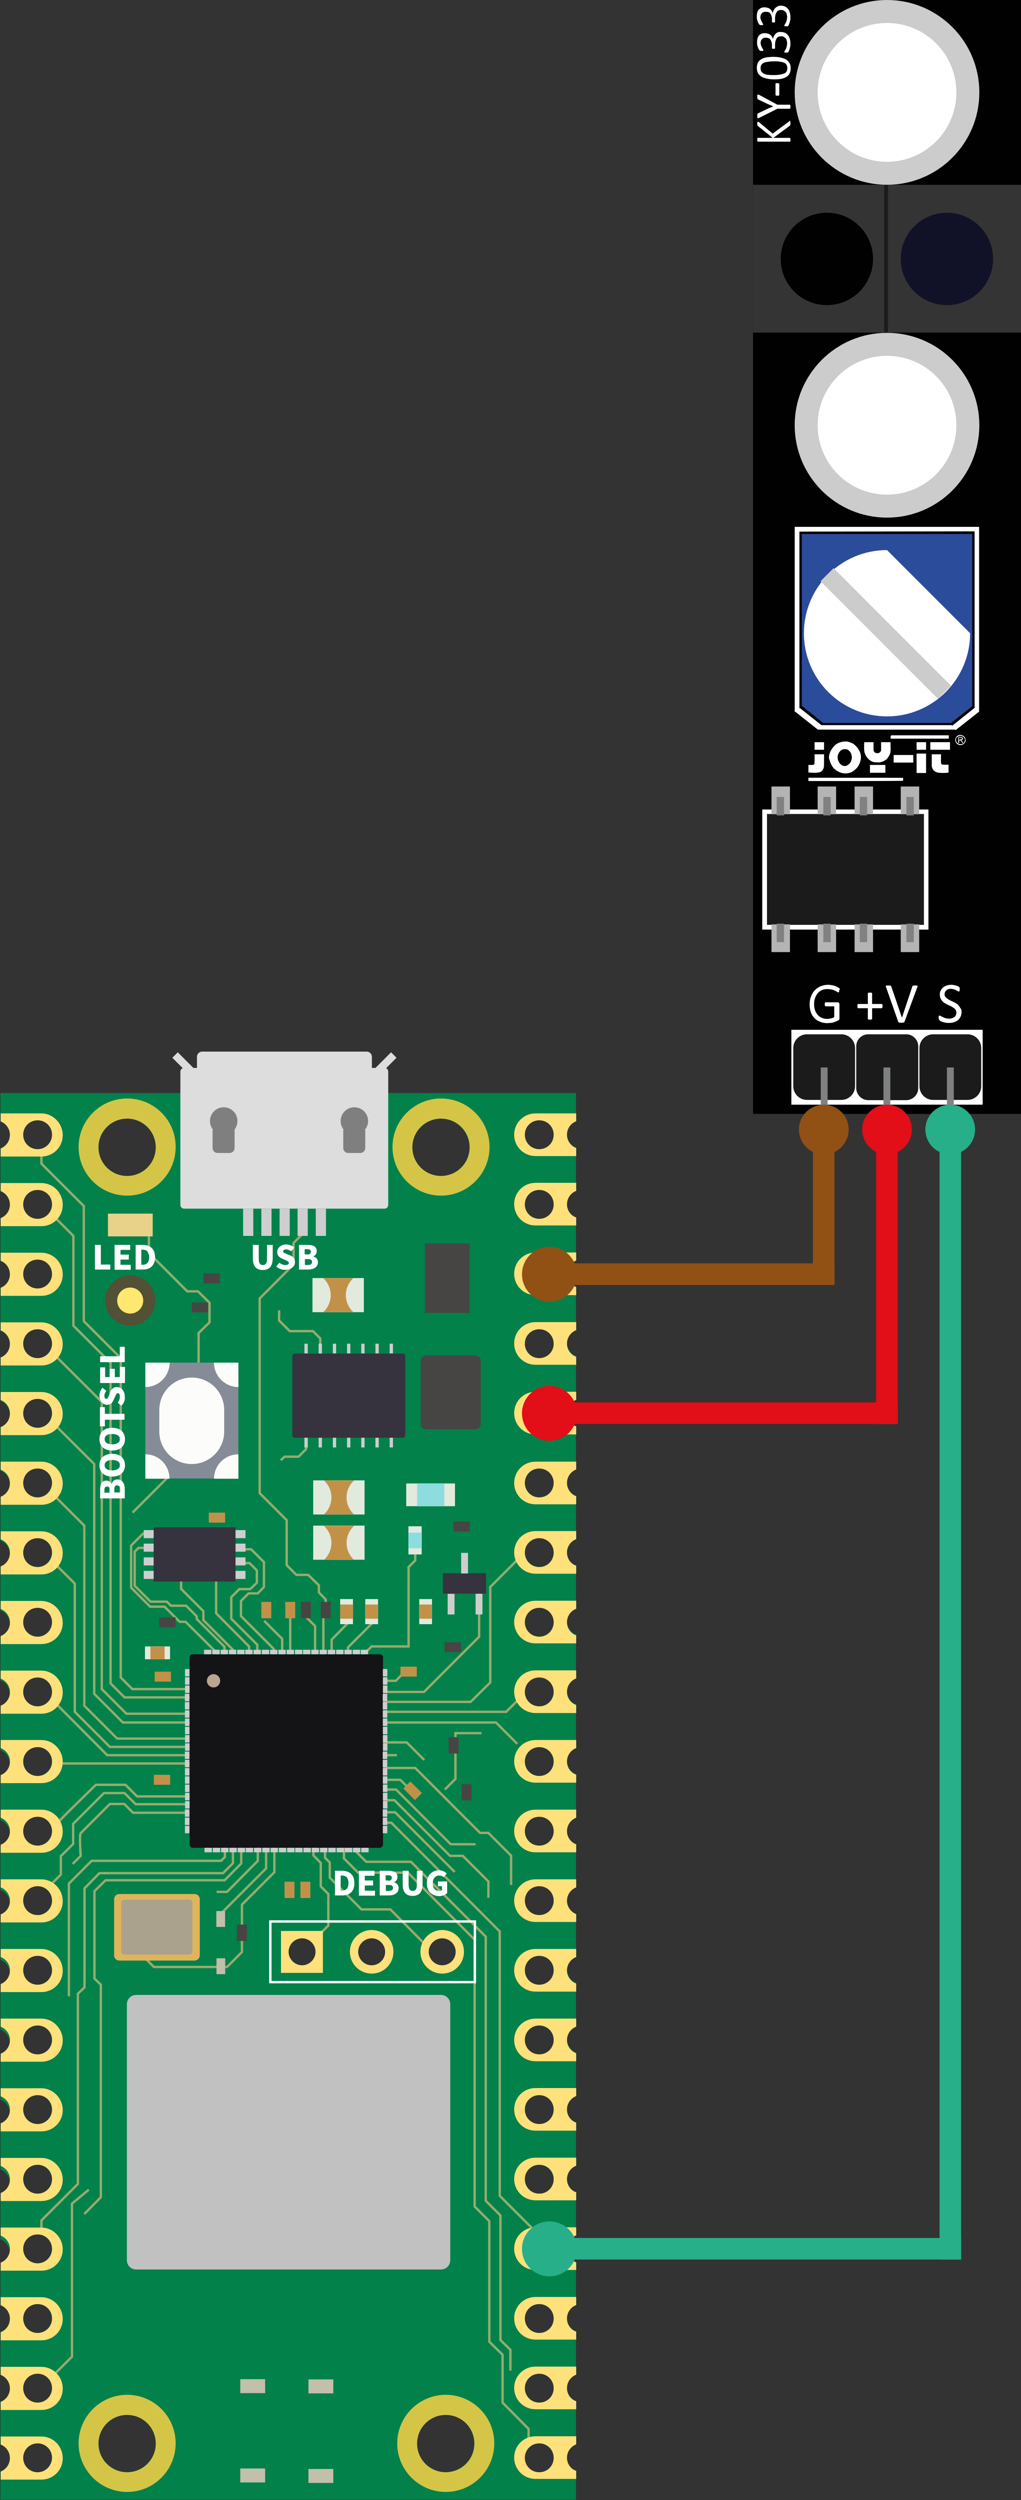<?xml version="1.0" encoding="utf-8"?>
<!-- Generator: Adobe Illustrator 27.8.0, SVG Export Plug-In . SVG Version: 6.00 Build 0)  -->
<svg version="1.1" id="Ebene_1" xmlns="http://www.w3.org/2000/svg" xmlns:xlink="http://www.w3.org/1999/xlink" x="0px" y="0px"
	 viewBox="0 0 431.3 1055.3" style="enable-background:new 0 0 431.3 1055.3;" xml:space="preserve">
<rect x="0" y="0" width="431.3" height="1055.3" fill="#333333" stroke="none"/>
<style type="text/css">
	.st0{fill:#02814B;}
	.st1{fill:#D4C547;}
	.st2{fill:#525035;}
	.st3{fill:#FEE86F;}
	.st4{fill:#FFE17B;}
	.st5{fill:#DDDDDD;}
	.st6{fill:#7F7F7F;}
	.st7{fill:#474544;}
	.st8{fill:#E2EADE;}
	.st9{fill:#C29148;}
	.st10{fill:#8DDDDE;}
	.st11{fill:#C1C1C1;}
	.st12{fill:#C2BFAB;}
	.st13{fill:none;stroke:#95AC6E;stroke-miterlimit:10;}
	.st14{fill:#E8D28A;}
	.st15{fill:#CECECE;}
	.st16{fill:#FFFFFF;}
	.st17{fill:#36323E;}
	.st18{fill:#868C97;}
	.st19{fill:#FCFCFA;}
	.st20{fill:#141316;}
	.st21{fill:#B9A68F;}
	.st22{fill:#E0B45B;}
	.st23{fill:#ABA28E;}
	.st24{fill:none;stroke:#FFFFFF;stroke-miterlimit:10;}
	.st25{fill:#915114;}
	.st26{fill:#E20E18;}
	.st27{fill:#26AF88;}
	.st28{fill:#010101;}
	.st29{fill:#1B1B1B;}
	.st30{opacity:0.99;fill:#808181;enable-background:new    ;}
	.st31{fill:#2B4B9B;}
	.st32{fill:#CDCCCC;}
	.st33{fill:#B4B4B4;}
	.st34{fill:#343434;}
	.st35{fill:#111227;}
	.st36{enable-background:new    ;}
</style>
<g>
	<path class="st0" d="M243.3,473.3v-11.9H0.2v11.9c2.3,0.9,3.9,3.1,3.9,5.7s-1.6,4.8-3.9,5.7v18.1c2.3,0.9,3.9,3.1,3.9,5.7
		s-1.6,4.8-3.9,5.7v18.1c2.3,0.9,3.9,3.1,3.9,5.7s-1.6,4.8-3.9,5.7v18.1c2.3,0.9,3.9,3.1,3.9,5.7s-1.6,4.8-3.9,5.7v18.1
		c2.3,0.9,3.9,3.1,3.9,5.7s-1.6,4.8-3.9,5.7v18.1c2.3,0.9,3.9,3.1,3.9,5.7s-1.6,4.8-3.9,5.7v18.1c2.3,0.9,3.9,3.1,3.9,5.7
		s-1.6,4.8-3.9,5.7v18.1c2.3,0.9,3.9,3.1,3.9,5.7s-1.6,4.8-3.9,5.7v18.1c2.3,0.9,3.9,3.1,3.9,5.7s-1.6,4.8-3.9,5.7v18.1
		c2.3,0.9,3.9,3.1,3.9,5.7s-1.6,4.8-3.9,5.7v18.1c2.3,0.9,3.9,3.1,3.9,5.7s-1.6,4.8-3.9,5.7v18.1c2.3,0.9,3.9,3.1,3.9,5.7
		s-1.6,4.8-3.9,5.7v18.1c2.3,0.9,3.9,3.1,3.9,5.7s-1.6,4.8-3.9,5.7v18.1c2.3,0.9,3.9,3.1,3.9,5.7s-1.6,4.8-3.9,5.7v18.1
		c2.3,0.9,3.9,3.1,3.9,5.7s-1.6,4.8-3.9,5.7v18.1c2.3,0.9,3.9,3.1,3.9,5.7s-1.6,4.8-3.9,5.7v18.1c2.3,0.9,3.9,3.1,3.9,5.7
		s-1.6,4.8-3.9,5.7V973c2.3,0.9,3.9,3.1,3.9,5.7s-1.6,4.8-3.9,5.7v18c2.3,0.9,3.9,3.1,3.9,5.7s-1.6,4.8-3.9,5.7v18.1
		c2.3,0.9,3.9,3.1,3.9,5.7s-1.6,4.8-3.9,5.7v11.9h78.5h7.5h11.3h18.5h11.3H146h11.3h4h82v-11.9c-2.2-0.9-3.8-3.1-3.8-5.7
		c0-2.6,1.6-4.8,3.8-5.7v-18.1c-2.2-0.9-3.8-3.1-3.8-5.7s1.6-4.8,3.8-5.7v-18.1c-2.2-0.9-3.8-3.1-3.8-5.7s1.6-4.8,3.8-5.7V955
		c-2.2-0.9-3.8-3.1-3.8-5.7s1.6-4.8,3.8-5.7v-18.1c-2.2-0.9-3.8-3.1-3.8-5.7s1.6-4.8,3.8-5.7v-18.1c-2.2-0.9-3.8-3.1-3.8-5.7
		s1.6-4.8,3.8-5.7v-18.1c-2.2-0.9-3.8-3.1-3.8-5.7s1.6-4.8,3.8-5.7v-18.1c-2.2-0.9-3.8-3.1-3.8-5.7s1.6-4.8,3.8-5.7V808
		c-2.2-0.9-3.8-3.1-3.8-5.7s1.6-4.8,3.8-5.7v-18.1c-2.2-0.9-3.8-3.1-3.8-5.7s1.6-4.8,3.8-5.7v-18.1c-2.2-0.9-3.8-3.1-3.8-5.7
		s1.6-4.8,3.8-5.7v-18.1c-2.2-0.9-3.8-3.1-3.8-5.7s1.6-4.8,3.8-5.7v-18.1c-2.2-0.9-3.8-3.1-3.8-5.7s1.6-4.8,3.8-5.7V661
		c-2.2-0.9-3.8-3.1-3.8-5.7s1.6-4.8,3.8-5.7v-18.1c-2.2-0.9-3.8-3.1-3.8-5.7s1.6-4.8,3.8-5.7v-18.1c-2.2-0.9-3.8-3.1-3.8-5.7
		s1.6-4.8,3.8-5.7v-18.1c-2.2-0.9-3.8-3.1-3.8-5.7s1.6-4.8,3.8-5.7v-18.1c-2.2-0.9-3.8-3.1-3.8-5.7s1.6-4.8,3.8-5.7V514
		c-2.2-0.9-3.8-3.1-3.8-5.7s1.6-4.8,3.8-5.7v-18.1c-2.2-0.9-3.8-3.1-3.8-5.7S241.1,474.2,243.3,473.3z M15.8,1043.6
		c-3.4,0-6.1-2.7-6.1-6.1c0-3.4,2.7-6.1,6.1-6.1s6.1,2.7,6.1,6.1C21.9,1040.9,19.2,1043.6,15.8,1043.6z M15.8,1014.2
		c-3.4,0-6.1-2.7-6.1-6.1s2.7-6.1,6.1-6.1s6.1,2.7,6.1,6.1S19.2,1014.2,15.8,1014.2z M15.8,984.8c-3.4,0-6.1-2.7-6.1-6.1
		s2.7-6.1,6.1-6.1s6.1,2.7,6.1,6.1S19.2,984.8,15.8,984.8z M15.8,955.4c-3.4,0-6.1-2.7-6.1-6.1s2.7-6.1,6.1-6.1s6.1,2.7,6.1,6.1
		S19.2,955.4,15.8,955.4z M15.8,926c-3.4,0-6.1-2.7-6.1-6.1s2.7-6.1,6.1-6.1s6.1,2.7,6.1,6.1S19.2,926,15.8,926z M15.8,896.6
		c-3.4,0-6.1-2.7-6.1-6.1s2.7-6.1,6.1-6.1s6.1,2.7,6.1,6.1S19.2,896.6,15.8,896.6z M15.8,867.2c-3.4,0-6.1-2.7-6.1-6.1
		s2.7-6.1,6.1-6.1s6.1,2.7,6.1,6.1S19.2,867.2,15.8,867.2z M15.8,837.8c-3.4,0-6.1-2.7-6.1-6.1s2.7-6.1,6.1-6.1s6.1,2.7,6.1,6.1
		S19.2,837.8,15.8,837.8z M15.8,808.4c-3.4,0-6.1-2.7-6.1-6.1s2.7-6.1,6.1-6.1s6.1,2.7,6.1,6.1S19.2,808.4,15.8,808.4z M15.8,779
		c-3.4,0-6.1-2.7-6.1-6.1s2.7-6.1,6.1-6.1s6.1,2.7,6.1,6.1S19.2,779,15.8,779z M15.8,749.6c-3.4,0-6.1-2.7-6.1-6.1s2.7-6.1,6.1-6.1
		s6.1,2.7,6.1,6.1S19.2,749.6,15.8,749.6z M15.8,720.2c-3.4,0-6.1-2.7-6.1-6.1s2.7-6.1,6.1-6.1s6.1,2.7,6.1,6.1
		S19.2,720.2,15.8,720.2z M15.8,690.8c-3.4,0-6.1-2.7-6.1-6.1s2.7-6.1,6.1-6.1s6.1,2.7,6.1,6.1S19.2,690.8,15.8,690.8z M15.8,661.4
		c-3.4,0-6.1-2.7-6.1-6.1s2.7-6.1,6.1-6.1s6.1,2.7,6.1,6.1S19.2,661.4,15.8,661.4z M15.8,632c-3.4,0-6.1-2.7-6.1-6.1
		s2.7-6.1,6.1-6.1s6.1,2.7,6.1,6.1S19.2,632,15.8,632z M15.8,602.7c-3.4,0-6.1-2.7-6.1-6.1s2.7-6.1,6.1-6.1s6.1,2.7,6.1,6.1
		S19.2,602.7,15.8,602.7z M15.8,573.3c-3.4,0-6.1-2.7-6.1-6.1s2.7-6.1,6.1-6.1c3.4,0,6.1,2.7,6.1,6.1S19.2,573.3,15.8,573.3z
		 M15.8,543.9c-3.4,0-6.1-2.7-6.1-6.1s2.7-6.1,6.1-6.1s6.1,2.7,6.1,6.1S19.2,543.9,15.8,543.9z M15.8,514.5c-3.4,0-6.1-2.7-6.1-6.1
		s2.7-6.1,6.1-6.1s6.1,2.7,6.1,6.1S19.2,514.5,15.8,514.5z M15.8,485.1c-3.4,0-6.1-2.7-6.1-6.1s2.7-6.1,6.1-6.1s6.1,2.7,6.1,6.1
		S19.2,485.1,15.8,485.1z M53.7,1043.5c-6.7,0-12.1-5.4-12.1-12.1s5.4-12.1,12.1-12.1c6.7,0,12.1,5.4,12.1,12.1
		S60.4,1043.5,53.7,1043.5z M53.7,496.4c-6.7,0-12.1-5.4-12.1-12.1c0-6.7,5.4-12.1,12.1-12.1c6.7,0,12.1,5.4,12.1,12.1
		C65.8,491,60.4,496.4,53.7,496.4z M127.6,829.6c-3.1,0-5.7-2.6-5.7-5.7s2.6-5.7,5.7-5.7c3.1,0,5.7,2.6,5.7,5.7
		S130.7,829.6,127.6,829.6z M157,829.6c-3.1,0-5.7-2.6-5.7-5.7s2.6-5.7,5.7-5.7c3.1,0,5.7,2.6,5.7,5.7S160.2,829.6,157,829.6z
		 M186.2,472.2c6.7,0,12.1,5.4,12.1,12.1c0,6.7-5.4,12.1-12.1,12.1s-12.1-5.4-12.1-12.1C174.1,477.6,179.6,472.2,186.2,472.2z
		 M192.5,823.9c0,3.1-2.6,5.7-5.7,5.7c-3.1,0-5.7-2.6-5.7-5.7s2.6-5.7,5.7-5.7C190,818.2,192.5,820.8,192.5,823.9z M188.2,1043.5
		c-6.7,0-12.1-5.4-12.1-12.1s5.4-12.1,12.1-12.1s12.1,5.4,12.1,12.1S194.9,1043.5,188.2,1043.5z M227.8,1043.6
		c-3.4,0-6.1-2.7-6.1-6.1c0-3.4,2.7-6.1,6.1-6.1s6.1,2.7,6.1,6.1C233.9,1040.9,231.2,1043.6,227.8,1043.6z M227.8,1014.2
		c-3.4,0-6.1-2.7-6.1-6.1s2.7-6.1,6.1-6.1s6.1,2.7,6.1,6.1S231.2,1014.2,227.8,1014.2z M227.8,984.8c-3.4,0-6.1-2.7-6.1-6.1
		s2.7-6.1,6.1-6.1s6.1,2.7,6.1,6.1S231.2,984.8,227.8,984.8z M227.8,955.4c-3.4,0-6.1-2.7-6.1-6.1s2.7-6.1,6.1-6.1s6.1,2.7,6.1,6.1
		S231.2,955.4,227.8,955.4z M227.8,926c-3.4,0-6.1-2.7-6.1-6.1s2.7-6.1,6.1-6.1s6.1,2.7,6.1,6.1S231.2,926,227.8,926z M227.8,896.6
		c-3.4,0-6.1-2.7-6.1-6.1s2.7-6.1,6.1-6.1s6.1,2.7,6.1,6.1S231.2,896.6,227.8,896.6z M227.8,867.2c-3.4,0-6.1-2.7-6.1-6.1
		s2.7-6.1,6.1-6.1s6.1,2.7,6.1,6.1S231.2,867.2,227.8,867.2z M227.8,837.8c-3.4,0-6.1-2.7-6.1-6.1s2.7-6.1,6.1-6.1s6.1,2.7,6.1,6.1
		S231.2,837.8,227.8,837.8z M227.8,808.4c-3.4,0-6.1-2.7-6.1-6.1s2.7-6.1,6.1-6.1s6.1,2.7,6.1,6.1S231.2,808.4,227.8,808.4z
		 M227.8,779c-3.4,0-6.1-2.7-6.1-6.1s2.7-6.1,6.1-6.1s6.1,2.7,6.1,6.1S231.2,779,227.8,779z M227.8,749.6c-3.4,0-6.1-2.7-6.1-6.1
		s2.7-6.1,6.1-6.1s6.1,2.7,6.1,6.1S231.2,749.6,227.8,749.6z M227.8,720.2c-3.4,0-6.1-2.7-6.1-6.1s2.7-6.1,6.1-6.1s6.1,2.7,6.1,6.1
		S231.2,720.2,227.8,720.2z M227.8,690.8c-3.4,0-6.1-2.7-6.1-6.1s2.7-6.1,6.1-6.1s6.1,2.7,6.1,6.1S231.2,690.8,227.8,690.8z
		 M227.8,661.4c-3.4,0-6.1-2.7-6.1-6.1s2.7-6.1,6.1-6.1s6.1,2.7,6.1,6.1S231.2,661.4,227.8,661.4z M227.8,632
		c-3.4,0-6.1-2.7-6.1-6.1s2.7-6.1,6.1-6.1s6.1,2.7,6.1,6.1S231.2,632,227.8,632z M227.8,602.7c-3.4,0-6.1-2.7-6.1-6.1
		s2.7-6.1,6.1-6.1s6.1,2.7,6.1,6.1S231.2,602.7,227.8,602.7z M227.8,573.3c-3.4,0-6.1-2.7-6.1-6.1s2.7-6.1,6.1-6.1s6.1,2.7,6.1,6.1
		S231.2,573.3,227.8,573.3z M227.8,543.9c-3.4,0-6.1-2.7-6.1-6.1s2.7-6.1,6.1-6.1s6.1,2.7,6.1,6.1S231.2,543.9,227.8,543.9z
		 M227.8,514.5c-3.4,0-6.1-2.7-6.1-6.1s2.7-6.1,6.1-6.1s6.1,2.7,6.1,6.1S231.2,514.5,227.8,514.5z M227.8,485.1
		c-3.4,0-6.1-2.7-6.1-6.1s2.7-6.1,6.1-6.1s6.1,2.7,6.1,6.1S231.2,485.1,227.8,485.1z"/>
	<path class="st1" d="M53.7,463.7c-11.3,0-20.5,9.2-20.5,20.5c0,11.3,9.2,20.5,20.5,20.5s20.5-9.2,20.5-20.5
		C74.3,472.9,65.1,463.7,53.7,463.7z M53.7,496.4c-6.7,0-12.1-5.4-12.1-12.1c0-6.7,5.4-12.1,12.1-12.1c6.7,0,12.1,5.4,12.1,12.1
		C65.8,491,60.4,496.4,53.7,496.4z"/>
	<path class="st1" d="M186.3,463.7c-11.3,0-20.5,9.2-20.5,20.5c0,11.3,9.2,20.5,20.5,20.5c11.3,0,20.5-9.2,20.5-20.5
		C206.8,472.9,197.6,463.7,186.3,463.7z M186.3,496.4c-6.7,0-12.1-5.4-12.1-12.1c0-6.7,5.4-12.1,12.1-12.1c6.7,0,12.1,5.4,12.1,12.1
		C198.4,491,193,496.4,186.3,496.4z"/>
	<path class="st1" d="M53.7,1010.9c-11.3,0-20.5,9.2-20.5,20.5s9.2,20.5,20.5,20.5s20.5-9.2,20.5-20.5S65.1,1010.9,53.7,1010.9z
		 M53.7,1043.6c-6.7,0-12.1-5.4-12.1-12.1s5.4-12.1,12.1-12.1c6.7,0,12.1,5.4,12.1,12.1S60.4,1043.6,53.7,1043.6z"/>
	<path class="st1" d="M188.3,1010.9c-11.3,0-20.5,9.2-20.5,20.5s9.2,20.5,20.5,20.5c11.3,0,20.5-9.2,20.5-20.5
		S199.6,1010.9,188.3,1010.9z M188.3,1043.6c-6.7,0-12.1-5.4-12.1-12.1s5.4-12.1,12.1-12.1c6.7,0,12.1,5.4,12.1,12.1
		S195,1043.6,188.3,1043.6z"/>
	<circle class="st2" cx="55" cy="549" r="10.6"/>
	<circle class="st3" cx="55" cy="549" r="5.5"/>
	<path class="st4" d="M17.5,528.8H0.3v3.4c2.3,0.9,3.9,3.1,3.9,5.7s-1.6,4.8-3.9,5.7v3.4h17.2c5,0,9-4,9-9v0
		C26.5,532.8,22.4,528.8,17.5,528.8z M15.9,543.9c-3.4,0-6.1-2.7-6.1-6.1s2.7-6.1,6.1-6.1s6.1,2.7,6.1,6.1S19.2,543.9,15.9,543.9z"
		/>
	<path class="st4" d="M17.5,675.8H0.3v3.4c2.3,0.9,3.9,3.1,3.9,5.7s-1.6,4.8-3.9,5.7v3.4h17.2c5,0,9-4,9-9S22.4,675.8,17.5,675.8z
		 M15.9,690.9c-3.4,0-6.1-2.7-6.1-6.1s2.7-6.1,6.1-6.1s6.1,2.7,6.1,6.1S19.2,690.9,15.9,690.9z"/>
	<path class="st4" d="M17.5,822.7H0.3v3.4c2.3,0.9,3.9,3.1,3.9,5.7s-1.6,4.8-3.9,5.7v3.4h17.2c5,0,9-4,9-9S22.4,822.7,17.5,822.7z
		 M15.9,837.8c-3.4,0-6.1-2.7-6.1-6.1s2.7-6.1,6.1-6.1s6.1,2.7,6.1,6.1S19.2,837.8,15.9,837.8z"/>
	<path class="st4" d="M17.5,852.1H0.3v3.4c2.3,0.9,3.9,3.1,3.9,5.7s-1.6,4.8-3.9,5.7v3.4h17.2c5,0,9-4,9-9S22.4,852.1,17.5,852.1z
		 M15.9,867.2c-3.4,0-6.1-2.7-6.1-6.1s2.7-6.1,6.1-6.1s6.1,2.7,6.1,6.1S19.2,867.2,15.9,867.2z"/>
	<path class="st4" d="M17.5,881.5H0.3v3.4c2.3,0.9,3.9,3.1,3.9,5.7s-1.6,4.8-3.9,5.7v3.4h17.2c5,0,9-4,9-9S22.4,881.5,17.5,881.5z
		 M15.9,896.6c-3.4,0-6.1-2.7-6.1-6.1s2.7-6.1,6.1-6.1s6.1,2.7,6.1,6.1S19.2,896.6,15.9,896.6z"/>
	<path class="st4" d="M17.5,910.9H0.3v3.4c2.3,0.9,3.9,3.1,3.9,5.7s-1.6,4.8-3.9,5.7v3.4h17.2c5,0,9-4,9-9S22.4,910.9,17.5,910.9z
		 M15.9,926c-3.4,0-6.1-2.7-6.1-6.1s2.7-6.1,6.1-6.1s6.1,2.7,6.1,6.1S19.2,926,15.9,926z"/>
	<path class="st4" d="M17.5,969.7H0.3v3.4c2.3,0.9,3.9,3.1,3.9,5.7s-1.6,4.8-3.9,5.7v3.4h17.2c5,0,9-4,9-9v0
		C26.5,973.8,22.4,969.7,17.5,969.7z M15.9,984.8c-3.4,0-6.1-2.7-6.1-6.1s2.7-6.1,6.1-6.1s6.1,2.7,6.1,6.1S19.2,984.8,15.9,984.8z"
		/>
	<path class="st4" d="M17.5,999.1H0.3v3.4c2.3,0.9,3.9,3.1,3.9,5.7s-1.6,4.8-3.9,5.7v3.4h17.2c5,0,9-4,9-9v0
		C26.5,1003.1,22.4,999.1,17.5,999.1z M15.9,1014.2c-3.4,0-6.1-2.7-6.1-6.1s2.7-6.1,6.1-6.1s6.1,2.7,6.1,6.1
		S19.2,1014.2,15.9,1014.2z"/>
	<path class="st4" d="M17.5,1028.5H0.3v3.4c2.3,0.9,3.9,3.1,3.9,5.7s-1.6,4.8-3.9,5.7v3.4h17.2c5,0,9-4,9-9
		C26.5,1032.5,22.4,1028.5,17.5,1028.5z M15.9,1043.6c-3.4,0-6.1-2.7-6.1-6.1c0-3.4,2.7-6.1,6.1-6.1s6.1,2.7,6.1,6.1
		C21.9,1040.9,19.2,1043.6,15.9,1043.6z"/>
	<path class="st4" d="M239.5,479c0-2.6,1.6-4.8,3.9-5.7V470h-17.2c-5,0-9,4-9,9s4,9,9,9h17.2v-3.4
		C241.2,483.8,239.5,481.6,239.5,479z M227.8,485.1c-3.4,0-6.1-2.7-6.1-6.1s2.7-6.1,6.1-6.1s6.1,2.7,6.1,6.1
		S231.2,485.1,227.8,485.1z"/>
	<path class="st4" d="M239.5,508.4c0-2.6,1.6-4.8,3.9-5.7v-3.4h-17.2c-5,0-9,4-9,9v0c0,5,4,9,9,9h17.2v-3.4
		C241.2,513.2,239.5,511,239.5,508.4z M227.8,514.5c-3.4,0-6.1-2.7-6.1-6.1s2.7-6.1,6.1-6.1s6.1,2.7,6.1,6.1
		S231.2,514.5,227.8,514.5z"/>
	<path class="st4" d="M239.5,537.8c0-2.6,1.6-4.8,3.9-5.7v-3.4h-17.2c-5,0-9,4-9,9v0c0,5,4,9,9,9h17.2v-3.4
		C241.2,542.6,239.5,540.4,239.5,537.8z M227.8,543.9c-3.4,0-6.1-2.7-6.1-6.1s2.7-6.1,6.1-6.1s6.1,2.7,6.1,6.1
		S231.2,543.9,227.8,543.9z"/>
	<path class="st4" d="M239.5,567.2c0-2.6,1.6-4.8,3.9-5.7v-3.4h-17.2c-5,0-9,4-9,9s4,9,9,9h17.2v-3.4
		C241.2,572,239.5,569.8,239.5,567.2z M227.8,573.3c-3.4,0-6.1-2.7-6.1-6.1s2.7-6.1,6.1-6.1s6.1,2.7,6.1,6.1
		S231.2,573.3,227.8,573.3z"/>
	<path class="st4" d="M239.5,596.6c0-2.6,1.6-4.8,3.9-5.7v-3.4h-17.2c-5,0-9,4-9,9s4,9,9,9h17.2v-3.4
		C241.2,601.4,239.5,599.2,239.5,596.6z M227.8,602.7c-3.4,0-6.1-2.7-6.1-6.1s2.7-6.1,6.1-6.1s6.1,2.7,6.1,6.1
		S231.2,602.7,227.8,602.7z"/>
	<path class="st4" d="M239.5,626c0-2.6,1.6-4.8,3.9-5.7V617h-17.2c-5,0-9,4-9,9s4,9,9,9h17.2v-3.4
		C241.2,630.8,239.5,628.6,239.5,626z M227.8,632.1c-3.4,0-6.1-2.7-6.1-6.1s2.7-6.1,6.1-6.1s6.1,2.7,6.1,6.1
		S231.2,632.1,227.8,632.1z"/>
	<path class="st4" d="M239.5,684.8c0-2.6,1.6-4.8,3.9-5.7v-3.4h-17.2c-5,0-9,4-9,9s4,9,9,9h17.2v-3.4
		C241.2,689.6,239.5,687.4,239.5,684.8z M227.8,690.9c-3.4,0-6.1-2.7-6.1-6.1s2.7-6.1,6.1-6.1s6.1,2.7,6.1,6.1
		S231.2,690.9,227.8,690.9z"/>
	<path class="st4" d="M239.5,743.6c0-2.6,1.6-4.8,3.9-5.7v-3.4h-17.2c-5,0-9,4-9,9v0c0,5,4,9,9,9h17.2v-3.4
		C241.2,748.4,239.5,746.2,239.5,743.6z M227.8,749.7c-3.4,0-6.1-2.7-6.1-6.1s2.7-6.1,6.1-6.1s6.1,2.7,6.1,6.1
		S231.2,749.7,227.8,749.7z"/>
	<path class="st4" d="M239.5,773c0-2.6,1.6-4.8,3.9-5.7v-3.4h-17.2c-5,0-9,4-9,9v0c0,5,4,9,9,9h17.2v-3.4
		C241.2,777.8,239.5,775.5,239.5,773z M227.8,779.1c-3.4,0-6.1-2.7-6.1-6.1s2.7-6.1,6.1-6.1s6.1,2.7,6.1,6.1
		S231.2,779.1,227.8,779.1z"/>
	<path class="st4" d="M239.5,802.4c0-2.6,1.6-4.8,3.9-5.7v-3.4h-17.2c-5,0-9,4-9,9s4,9,9,9h17.2V808
		C241.2,807.1,239.5,804.9,239.5,802.4z M227.8,808.4c-3.4,0-6.1-2.7-6.1-6.1s2.7-6.1,6.1-6.1s6.1,2.7,6.1,6.1
		S231.2,808.4,227.8,808.4z"/>
	<path class="st4" d="M239.5,831.8c0-2.6,1.6-4.8,3.9-5.7v-3.4h-17.2c-5,0-9,4-9,9s4,9,9,9h17.2v-3.4
		C241.2,836.5,239.5,834.3,239.5,831.8z M227.8,837.8c-3.4,0-6.1-2.7-6.1-6.1s2.7-6.1,6.1-6.1s6.1,2.7,6.1,6.1
		S231.2,837.8,227.8,837.8z"/>
	<path class="st4" d="M239.5,861.2c0-2.6,1.6-4.8,3.9-5.7v-3.4h-17.2c-5,0-9,4-9,9s4,9,9,9h17.2v-3.4
		C241.2,865.9,239.5,863.7,239.5,861.2z M227.8,867.2c-3.4,0-6.1-2.7-6.1-6.1s2.7-6.1,6.1-6.1s6.1,2.7,6.1,6.1
		S231.2,867.2,227.8,867.2z"/>
	<path class="st4" d="M239.5,890.5c0-2.6,1.6-4.8,3.9-5.7v-3.4h-17.2c-5,0-9,4-9,9s4,9,9,9h17.2v-3.4
		C241.2,895.3,239.5,893.1,239.5,890.5z M227.8,896.6c-3.4,0-6.1-2.7-6.1-6.1s2.7-6.1,6.1-6.1s6.1,2.7,6.1,6.1
		S231.2,896.6,227.8,896.6z"/>
	<path class="st4" d="M239.5,919.9c0-2.6,1.6-4.8,3.9-5.7v-3.4h-17.2c-5,0-9,4-9,9s4,9,9,9h17.2v-3.4
		C241.2,924.7,239.5,922.5,239.5,919.9z M227.8,926c-3.4,0-6.1-2.7-6.1-6.1s2.7-6.1,6.1-6.1s6.1,2.7,6.1,6.1S231.2,926,227.8,926z"
		/>
	<path class="st4" d="M239.5,978.7c0-2.6,1.6-4.8,3.9-5.7v-3.4h-17.2c-5,0-9,4-9,9v0c0,5,4,9,9,9h17.2v-3.4
		C241.2,983.5,239.5,981.3,239.5,978.7z M227.8,984.8c-3.4,0-6.1-2.7-6.1-6.1s2.7-6.1,6.1-6.1s6.1,2.7,6.1,6.1
		S231.2,984.8,227.8,984.8z"/>
	<path class="st4" d="M239.5,1008.1c0-2.6,1.6-4.8,3.9-5.7v-3.4h-17.2c-5,0-9,4-9,9v0c0,5,4,9,9,9h17.2v-3.4
		C241.2,1012.9,239.5,1010.7,239.5,1008.1z M227.8,1014.2c-3.4,0-6.1-2.7-6.1-6.1s2.7-6.1,6.1-6.1s6.1,2.7,6.1,6.1
		S231.2,1014.2,227.8,1014.2z"/>
	<path class="st5" d="M163.1,450.9l4.4-4.4l-2.3-2.3l-6.6,6.6h-1.5v-4.7c0-1.2-1-2.2-2.2-2.2H85.4c-1.2,0-2.2,1-2.2,2.2v4.7h-1.5
		l-6.6-6.6l-2.3,2.3l4.4,4.4c-0.6,0.2-1,0.8-1,1.4v56.3c0,0.9,0.7,1.6,1.6,1.6h84.6c0.9,0,1.6-0.7,1.6-1.6v-56.3
		C164,451.7,163.6,451.1,163.1,450.9z"/>
	<g>
		<path class="st6" d="M100.3,473.2c0-3.2-2.6-5.8-5.8-5.8s-5.8,2.6-5.8,5.8c0,1.4,0.5,2.7,1.3,3.7h-0.2v7.7c0,1.2,1,2.1,2.1,2.1H97
			c1.2,0,2.1-1,2.1-2.1v-7.7H99C99.8,475.9,100.3,474.6,100.3,473.2z"/>
		<path class="st6" d="M155.5,473.2c0-3.2-2.6-5.8-5.8-5.8s-5.8,2.6-5.8,5.8c0,1.4,0.5,2.7,1.3,3.7H145v7.7c0,1.2,1,2.1,2.1,2.1h5.1
			c1.2,0,2.1-1,2.1-2.1v-7.7h-0.2C155,475.9,155.5,474.6,155.5,473.2z"/>
	</g>
	<path class="st7" d="M200.9,603.3h-21c-1.2,0-2.2-1-2.2-2.2v-26.7c0-1.2,1-2.2,2.2-2.2h21c1.2,0,2.2,1,2.2,2.2v26.7
		C203,602.4,202.1,603.3,200.9,603.3z"/>
	<g>
		<rect x="132" y="539.5" class="st8" width="21.7" height="14.4"/>
		<path class="st9" d="M149.3,553.9c-2-1.8-3.2-4.4-3.2-7.2s1.2-5.4,3.2-7.2h-12.8c2,1.8,3.2,4.4,3.2,7.2s-1.2,5.4-3.2,7.2H149.3z"
			/>
	</g>
	<g>
		<rect x="132.3" y="624.9" class="st8" width="21.7" height="14.4"/>
		<path class="st9" d="M149.6,639.3c-2-1.8-3.2-4.4-3.2-7.2s1.2-5.4,3.2-7.2h-12.8c2,1.8,3.2,4.4,3.2,7.2s-1.2,5.4-3.2,7.2H149.6z"
			/>
	</g>
	<g>
		<rect x="132.3" y="644" class="st8" width="21.7" height="14.4"/>
		<path class="st9" d="M149.6,658.5c-2-1.8-3.2-4.4-3.2-7.2s1.2-5.4,3.2-7.2h-12.8c2,1.8,3.2,4.4,3.2,7.2s-1.2,5.4-3.2,7.2H149.6z"
			/>
	</g>
	<g>
		
			<rect x="63.8" y="692.4" transform="matrix(6.123234e-17 -1 1 6.123234e-17 -631.166 764.202)" class="st8" width="5.4" height="10.6"/>
		
			<rect x="63.8" y="694.7" transform="matrix(6.123234e-17 -1 1 6.123234e-17 -631.166 764.202)" class="st9" width="5.4" height="6"/>
	</g>
	<g>
		<rect x="177.1" y="675" class="st8" width="5.4" height="10.6"/>
		<rect x="177.1" y="677.3" class="st9" width="5.4" height="6"/>
	</g>
	<rect x="179.5" y="524.9" class="st7" width="18.9" height="29.3"/>
	<g>
		<rect x="171.6" y="626.2" class="st8" width="20.6" height="9.6"/>
		<rect x="176.2" y="626.2" class="st10" width="11.5" height="9.6"/>
	</g>
	<rect x="120.2" y="794.3" class="st9" width="4.2" height="6.9"/>
	<rect x="126.9" y="794.3" class="st9" width="4.2" height="6.9"/>
	
		<rect x="66.6" y="704.3" transform="matrix(6.123234e-17 -1 1 6.123234e-17 -638.962 776.445)" class="st9" width="4.2" height="6.9"/>
	
		<rect x="89.5" y="637.1" transform="matrix(6.123234e-17 -1 1 6.123234e-17 -548.898 732.222)" class="st9" width="4.2" height="6.9"/>
	
		<rect x="66.3" y="747.9" transform="matrix(6.123234e-17 -1 1 6.123234e-17 -682.916 819.687)" class="st9" width="4.2" height="6.9"/>
	<rect x="195" y="753.1" class="st7" width="4.2" height="6.9"/>
	
		<rect x="189.2" y="691.8" transform="matrix(6.123234e-17 -1 1 6.123234e-17 -503.946 886.598)" class="st7" width="4.2" height="6.9"/>
	
		<rect x="87.2" y="536.2" transform="matrix(6.123234e-17 -1 1 6.123234e-17 -450.264 628.927)" class="st7" width="4.2" height="6.9"/>
	
		<rect x="82.3" y="548.4" transform="matrix(6.123234e-17 -1 1 6.123234e-17 -467.38 636.287)" class="st7" width="4.2" height="6.9"/>
	
		<rect x="192.8" y="640.9" transform="matrix(6.123234e-17 -1 1 6.123234e-17 -449.336 839.251)" class="st7" width="4.2" height="6.9"/>
	<path class="st11" d="M186.3,958H57.5c-2.1,0-3.9-1.7-3.9-3.9V846c0-2.1,1.7-3.9,3.9-3.9h128.8c2.1,0,3.9,1.7,3.9,3.9v108.1
		C190.2,956.2,188.5,958,186.3,958z"/>
	<rect x="101.5" y="1004.3" class="st12" width="10.5" height="5.9"/>
	<rect x="130.3" y="1004.4" class="st12" width="10.5" height="5.9"/>
	<rect x="101.5" y="1042" class="st12" width="10.5" height="5.9"/>
	<rect x="130.3" y="1042.2" class="st12" width="10.5" height="5.9"/>
	<polyline class="st13" points="17.5,486.8 17.5,491.2 35.4,509.1 35.4,557.7 51,573.3 51,708.1 55.9,713 91.2,713 	"/>
	<polyline class="st13" points="22.9,513.6 31,521.7 31,559.6 46.7,575.3 46.7,710.6 52.6,716.5 91,716.5 	"/>
	<polyline class="st13" points="23.2,572.1 43,591.8 43,713 53.4,723.4 95,723.4 	"/>
	<polyline class="st13" points="23.2,601.5 39.8,618 39.8,715 51.9,727.1 95.1,727.1 	"/>
	<polyline class="st13" points="23.2,631.6 35.6,644 35.6,720 49.5,733.9 93.4,733.9 	"/>
	<polyline class="st13" points="22.9,659.8 31.6,668.5 31.6,722.6 46.4,737.4 96.1,737.4 	"/>
	<polyline class="st13" points="22.9,718.4 45.3,740.9 102.7,740.9 	"/>
	<line class="st13" x1="23.7" y1="744.4" x2="98.8" y2="744.4"/>
	<path class="st13" d="M23.2,770.7c0.1-0.6,17.3-17.3,17.3-17.3H53l4.9,4.9h45.7"/>
	<polyline class="st13" points="20.4,796.6 25.7,791.3 25.7,783.5 30.9,778.4 30.9,769.9 43.9,756.9 52.6,756.9 57.3,761.6 
		95.3,761.6 	"/>
	<path class="st13" d="M30.7,786.8l3.4-3.4c0,0-0.7-8.9,0-9.6c0.7-0.7,6-6,6-6l6.3-6.3h6.1l3.7,3.7h35.1"/>
	<polyline class="st13" points="29.1,842.7 29.1,795.1 38.7,785.5 93.4,785.5 95,783.9 95,774.2 	"/>
	<polyline class="st13" points="17.5,941 17.5,937.3 32.9,921.9 32.9,841.6 35.7,838.9 35.7,797.1 42,790.7 94.2,790.7 98.4,786.5 
		98.4,779.2 	"/>
	<path class="st13" d="M35.7,824.5"/>
	<path class="st13" d="M35.7,839.8"/>
	<polyline class="st13" points="23.6,1001.6 30.4,994.8 30.4,930.2 37.5,924.3 	"/>
	<polyline class="st13" points="35.6,934.6 42.6,927.5 42.6,837.8 39.9,835.2 39.9,798.3 44.6,793.7 94.9,793.7 101.9,786.6 
		101.9,770 	"/>
	<polyline class="st13" points="108.9,776.8 108.9,785.5 95.9,798.6 91.5,798.6 	"/>
	<polyline class="st13" points="93.9,807.2 112.4,788.7 112.4,773.3 	"/>
	<polyline class="st13" points="115.9,778.6 115.9,790.3 102.2,804 102.2,824 95.9,830.3 65,830.3 55.5,820.8 	"/>
	<polyline class="st13" points="133.9,817.6 138.7,812.8 138.7,799.5 135.5,796.3 135.5,786.4 132.4,783.2 132.4,772.3 	"/>
	<polyline class="st13" points="137.3,776.3 137.3,784.2 139.3,786.2 139.3,792.6 152.7,806 164.9,806 179.1,820.3 	"/>
	<polyline class="st13" points="145.3,774.2 145.3,784.5 151.3,790.5 172.3,790.5 200.5,818.8 200.5,931.4 206.7,937.6 206.7,988.5 
		212.3,994 212.3,1014.2 223.3,1025.3 223.3,1030.6 	"/>
	<polyline class="st13" points="150.7,774.6 150.7,781.9 154.7,785.9 173.6,785.9 205.2,817.5 205.2,929 211.4,935.2 211.4,987.8 
		215.6,991.9 215.6,1000.7 	"/>
	<polyline class="st13" points="157.5,769.4 165.3,769.4 211.1,815.3 211.1,926.9 227.2,943 	"/>
	<polyline class="st13" points="157.5,765 166.9,765 192.1,790.2 	"/>
	<polyline class="st13" points="158.6,759.9 166.6,759.9 190.1,783.4 195.5,783.4 206.3,794.2 206.3,801.1 	"/>
	<polyline class="st13" points="158.2,755.4 167.3,755.4 190.4,778.5 200.9,778.5 	"/>
	<polyline class="st13" points="158.2,751.3 169.1,751.3 174.1,756.3 	"/>
	<polyline class="st13" points="158.2,746.3 175.4,746.3 202.8,773.7 206.3,773.7 215.9,783.3 215.9,795.7 	"/>
	<line class="st13" x1="158.6" y1="740.9" x2="167.7" y2="740.9"/>
	<polyline class="st13" points="156.4,735.5 171.8,735.5 179.2,742.9 	"/>
	<polyline class="st13" points="187.9,755.4 192.4,750.9 192.4,731.6 203.4,731.6 	"/>
	<polyline class="st13" points="158.6,727.1 209.5,727.1 218.5,736.1 	"/>
	<polyline class="st13" points="158.2,722.6 213.8,722.6 220.3,716.2 	"/>
	<polyline class="st13" points="157.5,718.4 198.8,718.4 207.1,710.2 207.1,669.9 219.6,657.4 	"/>
	<polyline class="st13" points="158.6,714.2 179.1,714.2 202.4,690.9 202.4,668.1 	"/>
	<polyline class="st13" points="159.7,709.5 167.2,709.5 171.8,704.8 	"/>
	<path class="st13" d="M147.8,704.2c-0.2-0.3,9.2-9.2,9.2-9.2h15.6v-33.5l2.8-2.8V651"/>
	<path class="st13" d="M147,701.9c0-0.2,0-6.5,0-6.5l10.3-10.3"/>
	<polyline class="st13" points="140.1,702.9 140.1,692.1 147.4,684.7 	"/>
	<line class="st13" x1="136.6" y1="699.8" x2="136.6" y2="682.3"/>
	<path class="st13" d="M133.1,701.6c0-0.6,0-15.2,0-15.2l-4.2-4.2"/>
	<path class="st13" d="M122.6,701.2c0-0.6,0-20.7,0-20.7"/>
	<path class="st13" d="M119.2,702.9c0-0.3,0-11.1,0-11.1l-7.6-7.6"/>
	<polyline class="st13" points="115.6,702.4 115.6,696 101.8,682.2 101.8,675.8 105,672.6 108.9,672.6 111.5,669.9 111.5,659.4 
		106.1,654 100,654 	"/>
	<polyline class="st13" points="99.8,659.8 105.4,659.8 108.5,662.9 108.5,668.1 105.7,670.8 101.1,670.8 97.7,674.2 97.7,683.3 
		108.7,694.3 108.7,701 	"/>
	<polyline class="st13" points="91.3,664.3 91.3,681 105.2,695 105.2,704.5 	"/>
	<polyline class="st13" points="76.5,663.5 76.5,670.7 85.9,680.1 85.9,683.9 99,697 99,706.1 	"/>
	<path class="st13" d="M94.8,700.1c0-0.1,0-5,0-5l-11.7-11.7v-1.1l-4.5-4.5h-6.4l-1.7-1.7h-6.9l-6.7-6.7V655l1.6-1.6h8.8"/>
	<polyline class="st13" points="69.1,647.4 60.4,647.4 55.4,652.4 55.4,670.2 63.4,678.2 69.5,678.2 75.9,684.6 78.4,684.6 
		92.5,698.6 	"/>
	<line class="st13" x1="73.8" y1="620.7" x2="56" y2="638.5"/>
	<polyline class="st13" points="137.6,681.3 137.6,675.2 134.7,672.2 134.7,669.2 130.2,664.8 125.2,664.8 121.1,660.7 121.1,641.7 
		109.7,630.3 109.7,548.1 124,533.8 124,524.7 127.7,521 	"/>
	<path class="st13" d="M135.3,574c0-0.6,0-9,0-9l-3.1-3.1h-9.8l-4.5-4.5v-4.3"/>
	<polyline class="st13" points="129.3,606.4 129.3,611.7 126.1,614.9 120.2,614.9 118.6,616.4 	"/>
	<polyline class="st13" points="62.9,519.5 62.9,528.9 79.1,545.1 83.6,545.1 88.5,549.9 88.5,558.2 83.9,562.7 83.9,576.2 	"/>
	<rect x="45.6" y="512.3" class="st14" width="18.9" height="9.6"/>
	<g>
		<rect x="102.7" y="510.2" class="st15" width="4.3" height="11.5"/>
		<rect x="110.4" y="510.2" class="st15" width="4.3" height="11.5"/>
		<rect x="118.1" y="510.2" class="st15" width="4.3" height="11.5"/>
		<rect x="125.7" y="510.2" class="st15" width="4.3" height="11.5"/>
		<rect x="133.4" y="510.2" class="st15" width="4.3" height="11.5"/>
	</g>
	<g>
		<path class="st16" d="M106.8,531v-5.5h2.5v5.8c0,2,0.6,2.7,1.7,2.7c1.2,0,1.8-0.7,1.8-2.7v-5.8h2.4v5.5c0,3.5-1.4,5.1-4.2,5.1
			S106.8,534.5,106.8,531z"/>
		<path class="st16" d="M116.7,534.6l1.3-1.6c0.7,0.6,1.7,1,2.6,1c0.9,0,1.4-0.4,1.4-0.9c0-0.6-0.6-0.8-1.5-1.2l-1.3-0.6
			c-1.1-0.4-2.1-1.3-2.1-2.8c0-1.7,1.6-3.2,3.8-3.2c1.2,0,2.5,0.5,3.4,1.3l-1.3,1.6c-0.7-0.5-1.4-0.8-2.1-0.8
			c-0.8,0-1.3,0.3-1.3,0.8c0,0.6,0.7,0.8,1.6,1.2l1.3,0.5c1.3,0.5,2.1,1.4,2.1,2.8c0,1.7-1.5,3.3-4,3.3
			C119.1,536.1,117.8,535.6,116.7,534.6z"/>
		<path class="st16" d="M126.3,525.5h3.6c2.2,0,3.9,0.6,3.9,2.6c0,0.9-0.5,1.9-1.4,2.2v0.1c1.1,0.3,1.9,1.1,1.9,2.4
			c0,2.1-1.8,3.1-4.1,3.1h-3.9V525.5z M129.8,529.6c1.1,0,1.5-0.5,1.5-1.2c0-0.8-0.5-1.1-1.5-1.1h-1.1v2.2H129.8z M130,534
			c1.2,0,1.8-0.4,1.8-1.3c0-0.9-0.6-1.2-1.8-1.2h-1.2v2.5H130z"/>
	</g>
	<path class="st17" d="M170.2,606.9h-45.7c-0.5,0-1-0.4-1-1v-33.5c0-0.5,0.4-1,1-1h45.7c0.5,0,1,0.4,1,1v33.5
		C171.1,606.4,170.7,606.9,170.2,606.9z"/>
	<g>
		<rect x="128.6" y="567.2" class="st15" width="1.4" height="4.1"/>
		<rect x="134.6" y="567.2" class="st15" width="1.4" height="4.1"/>
		<rect x="140.6" y="567.2" class="st15" width="1.4" height="4.1"/>
		<rect x="146.6" y="567.2" class="st15" width="1.4" height="4.1"/>
		<rect x="152.6" y="567.2" class="st15" width="1.4" height="4.1"/>
		<rect x="158.6" y="567.2" class="st15" width="1.4" height="4.1"/>
		<rect x="164.6" y="567.2" class="st15" width="1.4" height="4.1"/>
	</g>
	<g>
		<rect x="128.6" y="606.9" class="st15" width="1.4" height="4.1"/>
		<rect x="134.6" y="606.9" class="st15" width="1.4" height="4.1"/>
		<rect x="140.6" y="606.9" class="st15" width="1.4" height="4.1"/>
		<rect x="146.6" y="606.9" class="st15" width="1.4" height="4.1"/>
		<rect x="152.6" y="606.9" class="st15" width="1.4" height="4.1"/>
		<rect x="158.6" y="606.9" class="st15" width="1.4" height="4.1"/>
		<rect x="164.6" y="606.9" class="st15" width="1.4" height="4.1"/>
	</g>
	<g>
		<rect x="61.4" y="575.2" class="st18" width="39.3" height="48.9"/>
		<path class="st19" d="M81,618L81,618c-7.6,0-13.7-6.1-13.7-13.7v-9.1c0-7.6,6.1-13.7,13.7-13.7h0c7.6,0,13.7,6.1,13.7,13.7v9.1
			C94.7,611.8,88.6,618,81,618z"/>
		<path class="st19" d="M61.4,585.5L61.4,585.5l0-10.3h10.3l0,0C71.6,580.9,67.1,585.5,61.4,585.5z"/>
		<path class="st19" d="M71.6,624.2H61.4v-10.3h0C67.1,613.9,71.6,618.5,71.6,624.2L71.6,624.2z"/>
		<path class="st19" d="M100.7,585.5L100.7,585.5c-5.7,0-10.3-4.6-10.3-10.3l0,0h10.3V585.5z"/>
		<path class="st19" d="M100.7,624.2H90.4v0c0-5.7,4.6-10.3,10.3-10.3h0V624.2z"/>
	</g>
	<g>
		<rect x="64.9" y="644.7" class="st17" width="34.6" height="22.9"/>
		<g>
			<rect x="60.7" y="645.9" class="st15" width="4.2" height="3.4"/>
			<rect x="60.7" y="651.6" class="st15" width="4.2" height="3.4"/>
			<rect x="60.7" y="657.4" class="st15" width="4.2" height="3.4"/>
			<rect x="60.7" y="663.1" class="st15" width="4.2" height="3.4"/>
		</g>
		<g>
			<rect x="99.5" y="645.9" class="st15" width="4.2" height="3.4"/>
			<rect x="99.5" y="651.6" class="st15" width="4.2" height="3.4"/>
			<rect x="99.5" y="657.4" class="st15" width="4.2" height="3.4"/>
			<rect x="99.5" y="663.1" class="st15" width="4.2" height="3.4"/>
		</g>
	</g>
	<rect x="135.5" y="676.2" class="st7" width="4.2" height="6.9"/>
	<g>
		<path class="st20" d="M160.4,780H81.4c-0.7,0-1.3-0.6-1.3-1.3v-79.1c0-0.7,0.6-1.3,1.3-1.3h79.1c0.7,0,1.3,0.6,1.3,1.3v79.1
			C161.7,779.4,161.1,780,160.4,780z"/>
		<g>
			<rect x="86.2" y="696.4" class="st15" width="3.1" height="1.9"/>
			<rect x="89.7" y="696.4" class="st15" width="3.1" height="1.9"/>
			<rect x="93.2" y="696.4" class="st15" width="3.1" height="1.9"/>
			<rect x="96.7" y="696.4" class="st15" width="3.1" height="1.9"/>
			<rect x="100.2" y="696.4" class="st15" width="3.1" height="1.9"/>
			<rect x="103.6" y="696.4" class="st15" width="3.1" height="1.9"/>
			<rect x="107.1" y="696.4" class="st15" width="3.1" height="1.9"/>
			<rect x="114.1" y="696.4" class="st15" width="3.1" height="1.9"/>
			<rect x="121.1" y="696.4" class="st15" width="3.1" height="1.9"/>
			<rect x="128" y="696.4" class="st15" width="3.1" height="1.9"/>
			<rect x="138.5" y="696.4" class="st15" width="3.1" height="1.9"/>
			<rect x="142" y="696.4" class="st15" width="3.1" height="1.9"/>
			<rect x="149" y="696.4" class="st15" width="3.1" height="1.9"/>
			<rect x="110.6" y="696.4" class="st15" width="3.1" height="1.9"/>
			<rect x="117.6" y="696.4" class="st15" width="3.1" height="1.9"/>
			<rect x="124.6" y="696.4" class="st15" width="3.1" height="1.9"/>
			<rect x="131.5" y="696.4" class="st15" width="3.1" height="1.9"/>
			<rect x="135" y="696.4" class="st15" width="3.1" height="1.9"/>
			<rect x="145.5" y="696.4" class="st15" width="3.1" height="1.9"/>
			<rect x="152.4" y="696.4" class="st15" width="3.1" height="1.9"/>
		</g>
		<g>
			<rect x="86.4" y="780" class="st15" width="3.1" height="1.9"/>
			<rect x="89.9" y="780" class="st15" width="3.1" height="1.9"/>
			<rect x="93.4" y="780" class="st15" width="3.1" height="1.9"/>
			<rect x="96.9" y="780" class="st15" width="3.1" height="1.9"/>
			<rect x="100.4" y="780" class="st15" width="3.1" height="1.9"/>
			<rect x="103.8" y="780" class="st15" width="3.1" height="1.9"/>
			<rect x="107.3" y="780" class="st15" width="3.1" height="1.9"/>
			<rect x="114.3" y="780" class="st15" width="3.1" height="1.9"/>
			<rect x="121.3" y="780" class="st15" width="3.1" height="1.9"/>
			<rect x="128.2" y="780" class="st15" width="3.1" height="1.9"/>
			<rect x="138.7" y="780" class="st15" width="3.1" height="1.9"/>
			<rect x="142.2" y="780" class="st15" width="3.1" height="1.9"/>
			<rect x="149.1" y="780" class="st15" width="3.1" height="1.9"/>
			<rect x="110.8" y="780" class="st15" width="3.1" height="1.9"/>
			<rect x="117.8" y="780" class="st15" width="3.1" height="1.9"/>
			<rect x="124.7" y="780" class="st15" width="3.1" height="1.9"/>
			<rect x="131.7" y="780" class="st15" width="3.1" height="1.9"/>
			<rect x="135.2" y="780" class="st15" width="3.1" height="1.9"/>
			<rect x="145.7" y="780" class="st15" width="3.1" height="1.9"/>
			<rect x="152.6" y="780" class="st15" width="3.1" height="1.9"/>
		</g>
		<g>
			
				<rect x="77.5" y="771.3" transform="matrix(6.123234e-17 -1 1 6.123234e-17 -693.177 851.357)" class="st15" width="3.1" height="1.9"/>
			
				<rect x="77.5" y="767.8" transform="matrix(6.123234e-17 -1 1 6.123234e-17 -689.692 847.872)" class="st15" width="3.1" height="1.9"/>
			
				<rect x="77.5" y="764.3" transform="matrix(6.123234e-17 -1 1 6.123234e-17 -686.207 844.387)" class="st15" width="3.1" height="1.9"/>
			
				<rect x="77.5" y="760.9" transform="matrix(6.123234e-17 -1 1 6.123234e-17 -682.722 840.902)" class="st15" width="3.1" height="1.9"/>
			
				<rect x="77.5" y="757.4" transform="matrix(6.123234e-17 -1 1 6.123234e-17 -679.237 837.417)" class="st15" width="3.1" height="1.9"/>
			
				<rect x="77.5" y="753.9" transform="matrix(6.123234e-17 -1 1 6.123234e-17 -675.752 833.932)" class="st15" width="3.1" height="1.9"/>
			
				<rect x="77.5" y="750.4" transform="matrix(6.123234e-17 -1 1 6.123234e-17 -672.267 830.447)" class="st15" width="3.1" height="1.9"/>
			
				<rect x="77.5" y="743.4" transform="matrix(6.123234e-17 -1 1 6.123234e-17 -665.297 823.477)" class="st15" width="3.1" height="1.9"/>
			
				<rect x="77.5" y="736.5" transform="matrix(6.123234e-17 -1 1 6.123234e-17 -658.327 816.507)" class="st15" width="3.1" height="1.9"/>
			
				<rect x="77.5" y="729.5" transform="matrix(6.123234e-17 -1 1 6.123234e-17 -651.356 809.537)" class="st15" width="3.1" height="1.9"/>
			
				<rect x="77.5" y="719" transform="matrix(6.123234e-17 -1 1 6.123234e-17 -640.901 799.082)" class="st15" width="3.1" height="1.9"/>
			
				<rect x="77.5" y="715.5" transform="matrix(6.123234e-17 -1 1 6.123234e-17 -637.416 795.597)" class="st15" width="3.1" height="1.9"/>
			
				<rect x="77.5" y="708.6" transform="matrix(6.123234e-17 -1 1 6.123234e-17 -630.446 788.627)" class="st15" width="3.1" height="1.9"/>
			
				<rect x="77.5" y="746.9" transform="matrix(6.123234e-17 -1 1 6.123234e-17 -668.782 826.962)" class="st15" width="3.1" height="1.9"/>
			
				<rect x="77.5" y="739.9" transform="matrix(6.123234e-17 -1 1 6.123234e-17 -661.812 819.992)" class="st15" width="3.1" height="1.9"/>
			
				<rect x="77.5" y="733" transform="matrix(6.123234e-17 -1 1 6.123234e-17 -654.841 813.022)" class="st15" width="3.1" height="1.9"/>
			
				<rect x="77.5" y="726" transform="matrix(6.123234e-17 -1 1 6.123234e-17 -647.871 806.052)" class="st15" width="3.1" height="1.9"/>
			
				<rect x="77.5" y="722.5" transform="matrix(6.123234e-17 -1 1 6.123234e-17 -644.386 802.567)" class="st15" width="3.1" height="1.9"/>
			
				<rect x="77.5" y="712.1" transform="matrix(6.123234e-17 -1 1 6.123234e-17 -633.931 792.112)" class="st15" width="3.1" height="1.9"/>
			
				<rect x="77.5" y="705.1" transform="matrix(6.123234e-17 -1 1 6.123234e-17 -626.961 785.142)" class="st15" width="3.1" height="1.9"/>
		</g>
		<g>
			
				<rect x="161.1" y="771.3" transform="matrix(6.123234e-17 -1 1 6.123234e-17 -609.587 934.947)" class="st15" width="3.1" height="1.9"/>
			
				<rect x="161.1" y="767.8" transform="matrix(6.123234e-17 -1 1 6.123234e-17 -606.102 931.462)" class="st15" width="3.1" height="1.9"/>
			
				<rect x="161.1" y="764.3" transform="matrix(6.123234e-17 -1 1 6.123234e-17 -602.617 927.977)" class="st15" width="3.1" height="1.9"/>
			
				<rect x="161.1" y="760.9" transform="matrix(6.123234e-17 -1 1 6.123234e-17 -599.132 924.492)" class="st15" width="3.1" height="1.9"/>
			
				<rect x="161.1" y="757.4" transform="matrix(6.123234e-17 -1 1 6.123234e-17 -595.647 921.007)" class="st15" width="3.1" height="1.9"/>
			
				<rect x="161.1" y="753.9" transform="matrix(6.123234e-17 -1 1 6.123234e-17 -592.162 917.522)" class="st15" width="3.1" height="1.9"/>
			
				<rect x="161.1" y="750.4" transform="matrix(6.123234e-17 -1 1 6.123234e-17 -588.677 914.037)" class="st15" width="3.1" height="1.9"/>
			
				<rect x="161.1" y="743.4" transform="matrix(6.123234e-17 -1 1 6.123234e-17 -581.707 907.067)" class="st15" width="3.1" height="1.9"/>
			
				<rect x="161.1" y="736.5" transform="matrix(6.123234e-17 -1 1 6.123234e-17 -574.737 900.097)" class="st15" width="3.1" height="1.9"/>
			
				<rect x="161.1" y="729.5" transform="matrix(6.123234e-17 -1 1 6.123234e-17 -567.766 893.127)" class="st15" width="3.1" height="1.9"/>
			
				<rect x="161.1" y="719" transform="matrix(6.123234e-17 -1 1 6.123234e-17 -557.311 882.672)" class="st15" width="3.1" height="1.9"/>
			
				<rect x="161.1" y="715.5" transform="matrix(6.123234e-17 -1 1 6.123234e-17 -553.826 879.187)" class="st15" width="3.1" height="1.9"/>
			
				<rect x="161.1" y="708.6" transform="matrix(6.123234e-17 -1 1 6.123234e-17 -546.856 872.217)" class="st15" width="3.1" height="1.9"/>
			
				<rect x="161.1" y="746.9" transform="matrix(6.123234e-17 -1 1 6.123234e-17 -585.192 910.552)" class="st15" width="3.1" height="1.9"/>
			
				<rect x="161.1" y="739.9" transform="matrix(6.123234e-17 -1 1 6.123234e-17 -578.222 903.582)" class="st15" width="3.1" height="1.9"/>
			
				<rect x="161.1" y="733" transform="matrix(6.123234e-17 -1 1 6.123234e-17 -571.252 896.612)" class="st15" width="3.1" height="1.9"/>
			
				<rect x="161.1" y="726" transform="matrix(6.123234e-17 -1 1 6.123234e-17 -564.282 889.642)" class="st15" width="3.1" height="1.9"/>
			
				<rect x="161.1" y="722.5" transform="matrix(6.123234e-17 -1 1 6.123234e-17 -560.796 886.157)" class="st15" width="3.1" height="1.9"/>
			
				<rect x="161.1" y="712.1" transform="matrix(6.123234e-17 -1 1 6.123234e-17 -550.341 875.702)" class="st15" width="3.1" height="1.9"/>
			
				<rect x="161.1" y="705.1" transform="matrix(6.123234e-17 -1 1 6.123234e-17 -543.371 868.732)" class="st15" width="3.1" height="1.9"/>
		</g>
		<circle class="st21" cx="90.2" cy="709.5" r="2.8"/>
	</g>
	<rect x="187.1" y="664.1" class="st17" width="18.2" height="8.6"/>
	<rect x="189.1" y="672.8" class="st15" width="2.9" height="8.7"/>
	<rect x="200.9" y="672.8" class="st15" width="2.9" height="8.7"/>
	<rect x="194.8" y="655.5" class="st15" width="2.9" height="8.7"/>
	
		<rect x="170.5" y="702.2" transform="matrix(6.123234e-17 -1 1 6.123234e-17 -533.034 878.229)" class="st9" width="4.2" height="6.9"/>
	<rect x="189.5" y="733.3" class="st7" width="4.2" height="6.9"/>
	
		<rect x="172.3" y="752.5" transform="matrix(0.707 -0.707 0.707 0.707 -483.447 344.772)" class="st9" width="4.2" height="6.9"/>
	<g>
		<path class="st4" d="M157,814.7c-5.1,0-9.2,4.1-9.2,9.2s4.1,9.2,9.2,9.2s9.2-4.1,9.2-9.2S162.1,814.7,157,814.7z M157,829.6
			c-3.1,0-5.7-2.6-5.7-5.7s2.6-5.7,5.7-5.7c3.1,0,5.7,2.6,5.7,5.7S160.2,829.6,157,829.6z"/>
		<path class="st4" d="M118.7,815.1v17.7h17.7v-17.7H118.7z M127.6,829.6c-3.1,0-5.7-2.6-5.7-5.7s2.6-5.7,5.7-5.7
			c3.1,0,5.7,2.6,5.7,5.7S130.7,829.6,127.6,829.6z"/>
		<path class="st4" d="M186.8,814.7c-5.1,0-9.2,4.1-9.2,9.2s4.1,9.2,9.2,9.2s9.2-4.1,9.2-9.2S191.9,814.7,186.8,814.7z M186.8,829.6
			c-3.1,0-5.7-2.6-5.7-5.7s2.6-5.7,5.7-5.7c3.1,0,5.7,2.6,5.7,5.7S190,829.6,186.8,829.6z"/>
	</g>
	<path class="st4" d="M17.5,793.3H0.3v3.4c2.3,0.9,3.9,3.1,3.9,5.7s-1.6,4.8-3.9,5.7v3.4h17.2c5,0,9-4,9-9S22.4,793.3,17.5,793.3z
		 M15.9,808.4c-3.4,0-6.1-2.7-6.1-6.1s2.7-6.1,6.1-6.1s6.1,2.7,6.1,6.1S19.2,808.4,15.9,808.4z"/>
	<path class="st4" d="M17.5,763.9H0.3v3.4c2.3,0.9,3.9,3.1,3.9,5.7s-1.6,4.8-3.9,5.7v3.4h17.2c5,0,9-4,9-9v0
		C26.5,768,22.4,763.9,17.5,763.9z M15.9,779.1c-3.4,0-6.1-2.7-6.1-6.1s2.7-6.1,6.1-6.1s6.1,2.7,6.1,6.1S19.2,779.1,15.9,779.1z"/>
	<path class="st4" d="M17.5,734.5H0.3v3.4c2.3,0.9,3.9,3.1,3.9,5.7s-1.6,4.8-3.9,5.7v3.4h17.2c5,0,9-4,9-9v0
		C26.5,738.6,22.4,734.5,17.5,734.5z M15.9,749.7c-3.4,0-6.1-2.7-6.1-6.1s2.7-6.1,6.1-6.1s6.1,2.7,6.1,6.1S19.2,749.7,15.9,749.7z"
		/>
	<path class="st4" d="M17.5,705.2H0.3v3.4c2.3,0.9,3.9,3.1,3.9,5.7s-1.6,4.8-3.9,5.7v3.4h17.2c5,0,9-4,9-9S22.4,705.2,17.5,705.2z
		 M15.9,720.3c-3.4,0-6.1-2.7-6.1-6.1s2.7-6.1,6.1-6.1s6.1,2.7,6.1,6.1S19.2,720.3,15.9,720.3z"/>
	<path class="st4" d="M17.5,646.4H0.3v3.4c2.3,0.9,3.9,3.1,3.9,5.7s-1.6,4.8-3.9,5.7v3.4h17.2c5,0,9-4,9-9S22.4,646.4,17.5,646.4z
		 M15.9,661.5c-3.4,0-6.1-2.7-6.1-6.1s2.7-6.1,6.1-6.1s6.1,2.7,6.1,6.1S19.2,661.5,15.9,661.5z"/>
	<path class="st4" d="M17.5,617H0.3v3.4c2.3,0.9,3.9,3.1,3.9,5.7s-1.6,4.8-3.9,5.7v3.4h17.2c5,0,9-4,9-9S22.4,617,17.5,617z
		 M15.9,632.1c-3.4,0-6.1-2.7-6.1-6.1s2.7-6.1,6.1-6.1s6.1,2.7,6.1,6.1S19.2,632.1,15.9,632.1z"/>
	<path class="st4" d="M17.5,587.6H0.3v3.4c2.3,0.9,3.9,3.1,3.9,5.7s-1.6,4.8-3.9,5.7v3.4h17.2c5,0,9-4,9-9S22.4,587.6,17.5,587.6z
		 M15.9,602.7c-3.4,0-6.1-2.7-6.1-6.1s2.7-6.1,6.1-6.1s6.1,2.7,6.1,6.1S19.2,602.7,15.9,602.7z"/>
	<path class="st4" d="M17.5,558.2H0.3v3.4c2.3,0.9,3.9,3.1,3.9,5.7s-1.6,4.8-3.9,5.7v3.4h17.2c5,0,9-4,9-9S22.4,558.2,17.5,558.2z
		 M15.9,573.3c-3.4,0-6.1-2.7-6.1-6.1s2.7-6.1,6.1-6.1s6.1,2.7,6.1,6.1S19.2,573.3,15.9,573.3z"/>
	<path class="st4" d="M17.5,499.4H0.3v3.4c2.3,0.9,3.9,3.1,3.9,5.7s-1.6,4.8-3.9,5.7v3.4h17.2c5,0,9-4,9-9v0
		C26.5,503.4,22.4,499.4,17.5,499.4z M15.9,514.5c-3.4,0-6.1-2.7-6.1-6.1s2.7-6.1,6.1-6.1s6.1,2.7,6.1,6.1S19.2,514.5,15.9,514.5z"
		/>
	<path class="st4" d="M17.5,470H0.3v3.4c2.3,0.9,3.9,3.1,3.9,5.7s-1.6,4.8-3.9,5.7v3.4h17.2c5,0,9-4,9-9S22.4,470,17.5,470z
		 M15.9,485.1c-3.4,0-6.1-2.7-6.1-6.1s2.7-6.1,6.1-6.1s6.1,2.7,6.1,6.1S19.2,485.1,15.9,485.1z"/>
	<path class="st4" d="M17.5,940.3H0.3v3.4c2.3,0.9,3.9,3.1,3.9,5.7s-1.6,4.8-3.9,5.7v3.4h17.2c5,0,9-4,9-9S22.4,940.3,17.5,940.3z
		 M15.9,955.4c-3.4,0-6.1-2.7-6.1-6.1s2.7-6.1,6.1-6.1s6.1,2.7,6.1,6.1S19.2,955.4,15.9,955.4z"/>
	<path class="st4" d="M239.5,1037.5c0-2.6,1.6-4.8,3.9-5.7v-3.4h-17.2c-5,0-9,4-9,9c0,5,4,9,9,9h17.2v-3.4
		C241.2,1042.3,239.5,1040.1,239.5,1037.5z M227.8,1043.6c-3.4,0-6.1-2.7-6.1-6.1c0-3.4,2.7-6.1,6.1-6.1s6.1,2.7,6.1,6.1
		C233.9,1040.9,231.2,1043.6,227.8,1043.6z"/>
	<path class="st4" d="M239.5,949.3c0-2.6,1.6-4.8,3.9-5.7v-3.4h-17.2c-5,0-9,4-9,9s4,9,9,9h17.2V955
		C241.2,954.1,239.5,951.9,239.5,949.3z M227.8,955.4c-3.4,0-6.1-2.7-6.1-6.1s2.7-6.1,6.1-6.1s6.1,2.7,6.1,6.1
		S231.2,955.4,227.8,955.4z"/>
	<path class="st4" d="M239.5,714.2c0-2.6,1.6-4.8,3.9-5.7v-3.4h-17.2c-5,0-9,4-9,9s4,9,9,9h17.2v-3.4
		C241.2,719,239.5,716.8,239.5,714.2z M227.8,720.3c-3.4,0-6.1-2.7-6.1-6.1s2.7-6.1,6.1-6.1s6.1,2.7,6.1,6.1
		S231.2,720.3,227.8,720.3z"/>
	
		<rect x="90" y="808.2" transform="matrix(6.123234e-17 -1 1 6.123234e-17 -716.818 903.401)" class="st12" width="6.7" height="3.7"/>
	<g>
		<path class="st22" d="M82.2,827.6H50.4c-1.2,0-2.2-1-2.2-2.2v-23.7c0-1.2,1-2.2,2.2-2.2h31.8c1.2,0,2.2,1,2.2,2.2v23.7
			C84.4,826.6,83.4,827.6,82.2,827.6z"/>
		<path class="st23" d="M79.9,825.1H52.6c-0.8,0-1.4-0.6-1.4-1.4v-20.4c0-0.8,0.6-1.4,1.4-1.4h27.3c0.8,0,1.4,0.6,1.4,1.4v20.4
			C81.3,824.5,80.7,825.1,79.9,825.1z"/>
	</g>
	
		<rect x="90" y="828.2" transform="matrix(6.123234e-17 -1 1 6.123234e-17 -736.752 923.336)" class="st12" width="6.7" height="3.7"/>
	<rect x="100.1" y="812.4" class="st7" width="4.2" height="6.9"/>
	<g>
		<path class="st16" d="M42.3,632.5v-3.6c0-2.2,0.6-3.9,2.6-3.9c0.9,0,1.9,0.5,2.2,1.4h0.1c0.3-1.1,1.1-1.9,2.4-1.9
			c2.1,0,3.1,1.8,3.1,4.1v3.9H42.3z M46.4,629c0-1.1-0.5-1.5-1.2-1.5c-0.8,0-1.1,0.5-1.1,1.5v1.1h2.2V629z M50.8,628.8
			c0-1.2-0.4-1.8-1.3-1.8s-1.2,0.6-1.2,1.8v1.2h2.5V628.8z"/>
		<path class="st16" d="M47.4,623.3c-3.4,0-5.4-1.9-5.4-4.8s2-4.8,5.4-4.8c3.4,0,5.4,1.9,5.4,4.8S50.8,623.3,47.4,623.3z
			 M47.4,616.3c-2,0-3.2,0.8-3.2,2.2c0,1.4,1.2,2.2,3.2,2.2c2,0,3.3-0.9,3.3-2.2C50.7,617.1,49.4,616.3,47.4,616.3z"/>
		<path class="st16" d="M47.4,612.3c-3.4,0-5.4-1.9-5.4-4.8s2-4.8,5.4-4.8c3.4,0,5.4,1.9,5.4,4.8S50.8,612.3,47.4,612.3z
			 M47.4,605.3c-2,0-3.2,0.8-3.2,2.2c0,1.4,1.2,2.2,3.2,2.2c2,0,3.3-0.9,3.3-2.2C50.7,606.2,49.4,605.3,47.4,605.3z"/>
		<path class="st16" d="M44.3,599.3v2.8h-2.1v-8.1h2.1v2.8h8.3v2.5H44.3z"/>
		<path class="st16" d="M51.3,593.4l-1.6-1.3c0.6-0.7,1-1.7,1-2.6c0-0.9-0.4-1.4-0.9-1.4c-0.6,0-0.8,0.6-1.2,1.5l-0.6,1.3
			c-0.4,1.1-1.3,2.1-2.8,2.1c-1.7,0-3.2-1.6-3.2-3.8c0-1.2,0.5-2.5,1.3-3.4l1.6,1.3c-0.5,0.7-0.8,1.4-0.8,2.1c0,0.8,0.3,1.3,0.8,1.3
			c0.6,0,0.8-0.7,1.2-1.6l0.5-1.3c0.5-1.3,1.4-2.1,2.8-2.1c1.7,0,3.3,1.5,3.3,4C52.9,590.9,52.4,592.3,51.3,593.4z"/>
		<path class="st16" d="M42.3,583.8v-6.6h2.1v4.1h2v-3.5h2.1v3.5h2.2v-4.3h2.1v6.8H42.3z"/>
		<path class="st16" d="M42.3,575v-2.5h8.3v-4h2.1v6.5H42.3z"/>
	</g>
	<g>
		<path class="st16" d="M141.4,789.7h3c3.2,0,5.3,1.6,5.3,5.2c0,3.6-2.1,5.2-5.1,5.2h-3.1V789.7z M144.3,798.1
			c1.7,0,2.9-0.8,2.9-3.2c0-2.5-1.2-3.2-2.9-3.2h-0.4v6.4H144.3z"/>
		<path class="st16" d="M151.6,789.7h6.6v2.1h-4.1v2h3.5v2.1h-3.5v2.2h4.3v2.1h-6.8V789.7z"/>
		<path class="st16" d="M160.4,789.7h3.6c2.2,0,3.9,0.6,3.9,2.6c0,0.9-0.5,1.9-1.4,2.2v0.1c1.1,0.3,1.9,1.1,1.9,2.4
			c0,2.1-1.8,3.1-4.1,3.1h-3.9V789.7z M164,793.9c1.1,0,1.5-0.5,1.5-1.2c0-0.8-0.5-1.1-1.5-1.1h-1.1v2.2H164z M164.2,798.2
			c1.2,0,1.8-0.4,1.8-1.3c0-0.9-0.6-1.2-1.8-1.2h-1.2v2.5H164.2z"/>
		<path class="st16" d="M170.1,795.2v-5.5h2.5v5.8c0,2,0.6,2.7,1.7,2.7c1.2,0,1.8-0.7,1.8-2.7v-5.8h2.4v5.5c0,3.5-1.4,5.1-4.2,5.1
			S170.1,798.8,170.1,795.2z"/>
		<path class="st16" d="M180.3,795c0-3.5,2.3-5.5,5.1-5.5c1.5,0,2.6,0.6,3.3,1.4l-1.3,1.5c-0.5-0.5-1.1-0.7-1.9-0.7
			c-1.5,0-2.7,1.2-2.7,3.2c0,2.1,0.9,3.3,2.9,3.3c0.4,0,0.8-0.1,1-0.3v-1.7h-1.7v-2h3.9v4.9c-0.7,0.7-2,1.3-3.5,1.3
			C182.6,800.3,180.3,798.5,180.3,795z"/>
	</g>
	<rect x="114.2" y="811.1" class="st24" width="86.4" height="25.6"/>
	<g>
		<path class="st16" d="M40.1,525.5h2.5v8.3h4v2.1h-6.5V525.5z"/>
		<path class="st16" d="M48.4,525.5H55v2.1h-4.1v2h3.5v2.1h-3.5v2.2h4.3v2.1h-6.8V525.5z"/>
		<path class="st16" d="M57.2,525.5h3c3.2,0,5.3,1.6,5.3,5.2c0,3.6-2.1,5.2-5.1,5.2h-3.1V525.5z M60.1,533.9c1.7,0,2.9-0.8,2.9-3.2
			c0-2.5-1.2-3.2-2.9-3.2h-0.4v6.4H60.1z"/>
	</g>
	<g>
		<rect x="143.7" y="675" class="st8" width="5.4" height="10.6"/>
		<rect x="143.7" y="677.3" class="st9" width="5.4" height="6"/>
	</g>
	<g>
		<rect x="154.3" y="675" class="st8" width="5.4" height="10.6"/>
		<rect x="154.3" y="677.3" class="st9" width="5.4" height="6"/>
	</g>
	<rect x="127.1" y="676.2" class="st7" width="4.2" height="6.9"/>
	
		<rect x="68.6" y="681.3" transform="matrix(6.123234e-17 -1 1 6.123234e-17 -614.043 755.514)" class="st7" width="4.2" height="6.9"/>
	<rect x="120.5" y="676.2" class="st9" width="4.2" height="6.9"/>
	<rect x="110.4" y="676.2" class="st9" width="4.2" height="6.9"/>
	<path class="st4" d="M239.5,655.4c0-2.6,1.6-4.8,3.9-5.7v-3.4h-17.2c-5,0-9,4-9,9s4,9,9,9h17.2v-3.4
		C241.2,660.2,239.5,658,239.5,655.4z M227.8,661.5c-3.4,0-6.1-2.7-6.1-6.1s2.7-6.1,6.1-6.1s6.1,2.7,6.1,6.1
		S231.2,661.5,227.8,661.5z"/>
	<g>
		
			<rect x="169.4" y="647.5" transform="matrix(-1.836970e-16 1 -1 -1.836970e-16 825.63 474.867)" class="st8" width="11.9" height="5.6"/>
		
			<rect x="172.1" y="647.5" transform="matrix(-1.836970e-16 1 -1 -1.836970e-16 825.63 474.867)" class="st10" width="6.6" height="5.6"/>
	</g>
</g>
<circle id="circle281" class="st25" cx="232.1" cy="537.9" r="11.6"/>
<circle id="circle281-2" class="st26" cx="232.1" cy="596.6" r="11.6"/>
<rect x="232.1" y="533.3" class="st25" width="120.4" height="9.1"/>
<rect x="232.1" y="592" class="st26" width="147.2" height="9.1"/>
<circle id="circle281-3" class="st27" cx="232.1" cy="949.3" r="11.6"/>
<rect id="rect853" x="232.1" y="944.7" class="st27" width="173.9" height="9.1"/>
<g id="layer1">
	<rect id="rect10" x="318.1" y="0" class="st28" width="113.2" height="470.2"/>
	<rect id="rect821" x="334.3" y="434.7" class="st16" width="80.8" height="31.6"/>
	<path id="rect825" class="st29" d="M394.2,436.6h14.5c3.2,0,5.8,2.6,5.8,5.8v16.1c0,3.2-2.6,5.8-5.8,5.8h-14.5
		c-3.2,0-5.8-2.6-5.8-5.8v-16.1C388.4,439.2,391,436.6,394.2,436.6L394.2,436.6L394.2,436.6z"/>
	<path id="rect872" class="st29" d="M340.9,436.6h14.5c3.2,0,5.8,2.6,5.8,5.8v16.1c0,3.2-2.6,5.8-5.8,5.8h0h-14.5
		c-3.2,0-5.8-2.6-5.8-5.8v-16.1C335.1,439.2,337.7,436.6,340.9,436.6L340.9,436.6z"/>
	<path id="rect874" class="st29" d="M366.8,436.6h16c2.8,0,5.1,2.3,5.1,5.1v17.6c0,2.8-2.3,5.1-5.1,5.1l0,0h-16
		c-2.8,0-5.1-2.3-5.1-5.1v-17.6C361.7,438.8,364,436.6,366.8,436.6L366.8,436.6L366.8,436.6z"/>
	<rect id="rect947" x="400" y="450.6" class="st30" width="2.9" height="56.7"/>
	<rect id="rect949" x="373.2" y="450.6" class="st30" width="2.9" height="56.7"/>
	<rect id="rect951" x="346.7" y="450.6" class="st30" width="2.9" height="56.7"/>
	<path id="rect78" class="st16" d="M335.7,222.4v77.7l-0.1,0.1l0.1,0.1v0.1h0.2l9.6,7.6v0h0l0,0l0,0h58l0.2,0.2l9.9-7.8v-78H335.7z"
		/>
	<path id="path2577" class="st28" d="M337.7,224.4v74.2l-0.1,0.1l0.1,0.1v0.1h0.2l9.1,7.2v0h0l0,0l0,0h55.1l0.2,0.2l9.4-7.5v-74.5
		L337.7,224.4z"/>
	<path id="path2581" class="st31" d="M338.7,225.4v72.4l-0.1,0.1l0.1,0.1v0.1h0.2l8.8,7.1v0h0l0,0l0,0h53.6l0.2,0.2l9.2-7.3v-72.7
		L338.7,225.4z"/>
	<path id="path2585" class="st16" d="M409.8,267.3c0,19.4-15.7,35.1-35.1,35.1s-35.1-15.7-35.1-35.1s15.7-35.1,35.1-35.1l0,0"/>
	
		<rect id="rect2589" x="370.4" y="232.3" transform="matrix(0.707 -0.707 0.707 0.707 -79.497 342.984)" class="st32" width="7.8" height="70.2"/>
	<rect id="rect2593" x="322" y="341.7" class="st16" width="70.2" height="50.7"/>
	<rect id="rect2595" x="324" y="343.6" class="st29" width="66.3" height="46.8"/>
	<rect id="rect2597" x="325.9" y="390.2" class="st33" width="7.8" height="11.7"/>
	<rect id="rect2599" x="345.4" y="390.2" class="st33" width="7.8" height="11.7"/>
	<rect id="rect2601" x="361" y="390.2" class="st33" width="7.8" height="11.7"/>
	<rect id="rect2603" x="380.5" y="390.2" class="st33" width="7.8" height="11.7"/>
	<rect id="rect2605" x="325.9" y="332" class="st33" width="7.8" height="11.7"/>
	<rect id="rect2607" x="345.4" y="332" class="st33" width="7.8" height="11.7"/>
	<rect id="rect2609" x="361" y="332" class="st33" width="7.8" height="11.7"/>
	<rect id="rect2611" x="380.5" y="332" class="st33" width="7.8" height="11.7"/>
	<circle id="path2621" class="st32" cx="374.7" cy="179.5" r="39"/>
	<circle id="circle2623" class="st16" cx="374.7" cy="179.5" r="29.3"/>
	<rect id="rect2667" x="328.1" y="389.9" class="st30" width="3.1" height="7.8"/>
	<rect id="rect2669" x="347.8" y="389.9" class="st30" width="3.1" height="7.8"/>
	<rect id="rect2671" x="363.2" y="389.9" class="st30" width="3.1" height="7.8"/>
	<rect id="rect2673" x="382.9" y="389.9" class="st30" width="3.1" height="7.8"/>
	<rect id="rect2675" x="328.1" y="336.4" class="st30" width="3.1" height="7.8"/>
	<rect id="rect2677" x="347.8" y="336.4" class="st30" width="3.1" height="7.8"/>
	<rect id="rect2679" x="363.2" y="336.4" class="st30" width="3.1" height="7.8"/>
	<rect id="rect2681" x="382.9" y="336.4" class="st30" width="3.1" height="7.8"/>
	<path id="path31-1" class="st16" d="M342.5,322.9c0.9,0,1,0,1.2-0.1c0.1-0.1,0.2-0.2,0.3-0.3c0.1-0.2,0.1-0.3,0.1-2.1l0-2l2,0l2,0
		v2.4c0,2.7,0,3-0.3,3.7c-0.3,0.9-1.1,1.5-2.1,1.6c-0.6,0.1-1.2,0.1-1.8,0.1c-0.8,0-1.6,0-1.9-0.1l-0.5,0l0-1.6l0-1.6L342.5,322.9
		L342.5,322.9z M361.3,328.3c16.8,0,21,0,20.3,0.1l-0.1,0l0.1,0c0.1,0,0.1,0-0.1,0.1c-0.1,0-0.1,0,0.2,0l0.3,0l-0.3,0
		c-0.2,0-0.3,0-0.3,0c0.1,0,0.1,0.1,0.1,0.5c0,0.4,0,0.4,0.1,0.5c0.1,0,0.1,0-0.1,0c-0.1,0-0.2,0-0.2,0.1c0,0-6.7,0.1-19.9,0.1
		h-19.9v-1.4L361.3,328.3z M346.1,313.3h2v3.2h-4v-3.2H346.1z M350.2,319.2c0.1-0.8,0.4-1.6,0.8-2.4c0.1-0.2,0.2-0.3,0.3-0.5
		c0.1-0.1,0.2-0.2,0.2-0.3c0.2-0.3,0.5-0.7,0.8-1c0,0,0.1-0.1,0.1-0.1c0.3-0.3,0.6-0.6,0.9-0.8c0.5-0.3,1-0.6,1.5-0.7
		c0.8-0.3,1.6-0.4,2.4-0.4c0.5,0,0.9,0,1.4,0.2c0.3,0.1,0.7,0.2,0.8,0.3c0.1,0,0.2,0.1,0.3,0.1c0.2,0.1,0.3,0.2,0.5,0.2
		c1.2,0.8,2.1,1.8,2.8,3.1c0.8,1.5,0.9,3.3,0.3,4.9c-0.2,0.5-0.4,1-0.7,1.5c-0.3,0.5-0.7,1-1.2,1.4c-0.8,0.8-1.7,1.4-2.8,1.6
		c-0.8,0.2-1.7,0.2-2.5,0.1c-1-0.2-1.9-0.6-2.7-1.1c-0.3-0.2-0.6-0.5-0.9-0.7c-0.1-0.1-0.2-0.2-0.3-0.3c-0.8-0.9-1.4-2.1-1.7-3.3
		C350.2,320.4,350.1,319.8,350.2,319.2L350.2,319.2z M354,320.8c0.2,0.7,0.6,1.4,1.2,1.9c0.6,0.6,1.5,0.8,2.4,0.5
		c1-0.4,1.8-1.3,2.1-2.4c0.2-0.7,0.2-1.5,0-2.2c-0.2-0.8-0.7-1.5-1.4-2c-0.2-0.2-0.5-0.3-0.8-0.3c-0.6-0.1-1.3-0.1-1.9,0.2
		c-0.5,0.3-1,0.8-1.3,1.4C353.8,318.8,353.7,319.8,354,320.8L354,320.8z M365.1,313.3c0,0,0.9,0,2,0l1.9,0l0,1.7c0,1.6,0,1.8,0.1,2
		c0.3,0.8,1.2,1.1,2,0.9c0.4-0.1,0.7-0.4,0.9-0.7l0.2-0.3l0-1.8l0-1.8h4l0,2c0.1,0.8,0,1.6-0.1,2.5c-0.2,0.7-0.6,1.4-1,2
		c-0.1,0.1-0.2,0.2-0.2,0.3c-0.3,0.3-0.6,0.6-1,0.8c-0.4,0.3-0.8,0.5-1.2,0.6c-0.1,0-0.4,0.1-0.6,0.2c-0.5,0.1-0.9,0.2-1.4,0.1
		c-0.5,0-1,0-1.5-0.1c-0.6-0.1-1.1-0.3-1.6-0.7c-0.6-0.4-1.1-0.9-1.5-1.5c-0.5-0.7-0.9-1.6-1-2.5C365,315.8,365,314.6,365.1,313.3
		L365.1,313.3z M370.7,322.9h3.3v3.3h-6.5v-3.3H370.7z M376.3,310.8c0,0,0.1-0.1,0.1-0.2c0-0.2,0-0.2,0.2-0.2c0.1,0,5.6,0,12.2,0
		l12,0l0,0.7l0,0.7h-12.2c-6.7,0-12.2,0-12.3,0c-0.1,0-0.1-0.1-0.1-0.5C376.2,311,376.2,310.8,376.3,310.8L376.3,310.8z
		 M381.7,318.7h4.1v3.2h-8.3v-3.2H381.7z M389.2,313.3h2v3.2h-4v-3.2H389.2z M389.2,318.1h2v8.2h-4v-8.2H389.2z M397.1,313.3h4.2
		v3.2h-8.3v-3.2H397.1z M393.6,318.4c0,0,0.9,0,2,0l1.9,0l0,1.9c0,2.6-0.1,2.5,1.9,2.5l1.3,0v3.3l-0.5,0.1c-1.2,0.1-2.4,0.1-3.6,0
		c-0.8-0.1-1.6-0.4-2.2-1c-0.5-0.6-0.8-1.3-0.8-2C393.6,322.5,393.6,318.4,393.6,318.4L393.6,318.4z M403.6,311.8
		c0.1-0.3,0.3-0.6,0.5-0.9c0.8-0.8,2-0.9,2.9-0.2c0.3,0.2,0.6,0.5,0.7,0.8c0.1,0.3,0.2,0.6,0.2,0.9c0,0.3,0,0.6-0.2,0.9
		c-0.4,0.7-1,1.1-1.8,1.2c-0.7,0.1-1.3-0.2-1.8-0.7C403.6,313.2,403.4,312.4,403.6,311.8L403.6,311.8z M404,313.1
		c0.3,0.5,0.8,0.8,1.3,1c0.6,0.1,1.2,0,1.7-0.4c0.2-0.1,0.3-0.3,0.4-0.5c0.1-0.2,0.2-0.5,0.2-0.8c0-0.3,0-0.6-0.2-0.8
		c-0.1-0.2-0.3-0.4-0.5-0.6c-0.2-0.1-0.4-0.2-0.6-0.3c-0.9-0.3-1.9,0.2-2.4,1C403.8,312.1,403.8,312.6,404,313.1L404,313.1z
		 M405.5,311.1c0.3,0,0.6,0,0.9,0.1c0.3,0.2,0.5,0.7,0.2,1c0,0,0,0,0,0c-0.1,0.1-0.2,0.2-0.3,0.2l-0.2,0.1l0.2,0.2
		c0.1,0.2,0.2,0.3,0.4,0.5c0.1,0.1,0.1,0.2,0.2,0.3c0.1,0.1,0,0.1-0.2,0.1l-0.2,0l-0.3-0.5c-0.3-0.5-0.4-0.6-0.8-0.6h-0.2v1.1
		l-0.2,0l-0.2,0l0-1.2l0-1.2L405.5,311.1z M405.6,312.1c0.4,0,0.5,0,0.6-0.1c0.3-0.2,0.1-0.6-0.3-0.6c-0.3,0-0.5,0-0.8,0
		c0,0.1,0,0.2,0,0.4v0.4H405.6z"/>
	<circle id="circle2717" class="st32" cx="374.7" cy="39" r="39"/>
	<circle id="circle2719" class="st16" cx="374.7" cy="39" r="29.3"/>
	<rect id="rect2721" x="318.1" y="78" class="st34" width="113.2" height="62.4"/>
	<circle id="path2723" class="st28" cx="349.3" cy="109.3" r="19.5"/>
	<circle id="circle2725" class="st35" cx="400" cy="109.3" r="19.5"/>
	<rect id="rect2727" x="373.5" y="78" class="st29" width="1.6" height="62.4"/>
	<g id="text71">
		<g class="st36">
			<path class="st16" d="M333.5,51c0.1,0,0.1,0,0.2,0c0,0,0.1,0.1,0.1,0.1c0,0.1,0.1,0.2,0.1,0.3c0,0.1,0,0.3,0,0.5
				c0,0.2,0,0.5,0,0.6s-0.1,0.3-0.1,0.4c-0.1,0.1-0.1,0.1-0.2,0.2l-6.9,5.1h6.9c0.1,0,0.1,0,0.1,0c0,0,0.1,0.1,0.1,0.1
				c0,0.1,0,0.2,0.1,0.3s0,0.3,0,0.4c0,0.2,0,0.3,0,0.4s0,0.2-0.1,0.3c0,0.1-0.1,0.1-0.1,0.1c0,0-0.1,0-0.1,0h-13.3
				c-0.1,0-0.1,0-0.2,0c0,0-0.1-0.1-0.1-0.1c0-0.1,0-0.2-0.1-0.3s0-0.3,0-0.4c0-0.2,0-0.3,0-0.4s0-0.2,0.1-0.3
				c0-0.1,0.1-0.1,0.1-0.1c0,0,0.1,0,0.2,0h6.1l-6.1-4.9c-0.1,0-0.1-0.1-0.2-0.1c0-0.1-0.1-0.1-0.1-0.2c0-0.1,0-0.2-0.1-0.3
				c0-0.1,0-0.3,0-0.5c0-0.2,0-0.3,0-0.4s0-0.2,0.1-0.3c0-0.1,0.1-0.1,0.1-0.1c0,0,0.1,0,0.1,0c0.1,0,0.2,0,0.3,0.1
				c0.1,0,0.2,0.1,0.4,0.3l5.5,4.6l6.6-4.9c0.2-0.1,0.3-0.2,0.4-0.2S333.4,51,333.5,51z"/>
		</g>
		<g class="st36">
			<path class="st16" d="M328.4,44.2h5.1c0.1,0,0.1,0,0.2,0c0,0,0.1,0.1,0.1,0.1c0,0.1,0,0.2,0.1,0.3s0,0.3,0,0.4c0,0.2,0,0.3,0,0.4
				c0,0.1,0,0.2-0.1,0.3c0,0.1-0.1,0.1-0.1,0.2c0,0-0.1,0-0.2,0h-5.1l-7.8,3.9c-0.2,0.1-0.3,0.1-0.4,0.1c-0.1,0-0.2,0-0.2-0.1
				s-0.1-0.1-0.1-0.3c0-0.1,0-0.3,0-0.6c0-0.2,0-0.4,0-0.5c0-0.1,0-0.2,0.1-0.3c0-0.1,0.1-0.1,0.1-0.2c0,0,0.1-0.1,0.2-0.1l4-1.9
				c0.4-0.2,0.8-0.4,1.2-0.5c0.4-0.2,0.8-0.4,1.2-0.5v0c-0.4-0.2-0.8-0.3-1.2-0.5c-0.4-0.2-0.8-0.3-1.2-0.5l-4-1.9
				c-0.1,0-0.1-0.1-0.2-0.1c0,0-0.1-0.1-0.1-0.2c0-0.1,0-0.2-0.1-0.3c0-0.1,0-0.3,0-0.5c0-0.3,0-0.5,0-0.6s0.1-0.2,0.1-0.3
				s0.1-0.1,0.2-0.1c0.1,0,0.2,0.1,0.4,0.1L328.4,44.2z"/>
		</g>
		<g class="st36">
			<path class="st16" d="M328.4,35.1c0.3,0,0.5,0,0.6,0.1c0.1,0.1,0.2,0.2,0.2,0.3v4.5c0,0.1-0.1,0.2-0.2,0.3
				c-0.1,0.1-0.3,0.1-0.6,0.1s-0.5,0-0.6-0.1c-0.1-0.1-0.2-0.2-0.2-0.3v-4.5c0-0.1,0-0.1,0-0.2s0.1-0.1,0.1-0.1
				c0.1,0,0.1-0.1,0.2-0.1C328.1,35.1,328.2,35.1,328.4,35.1z"/>
			<path class="st16" d="M326.8,24c1.1,0,2,0.1,2.9,0.3s1.6,0.4,2.3,0.8s1.1,0.9,1.5,1.5s0.5,1.4,0.5,2.3c0,0.9-0.2,1.6-0.5,2.2
				c-0.3,0.6-0.8,1.1-1.4,1.4c-0.6,0.4-1.3,0.6-2.2,0.8c-0.9,0.2-1.9,0.2-3,0.2c-1.1,0-2-0.1-2.9-0.3c-0.9-0.2-1.6-0.4-2.3-0.8
				c-0.6-0.4-1.1-0.9-1.5-1.5c-0.3-0.6-0.5-1.4-0.5-2.3c0-0.9,0.2-1.6,0.5-2.2c0.3-0.6,0.8-1.1,1.4-1.4c0.6-0.4,1.3-0.6,2.2-0.8
				C324.7,24.1,325.7,24,326.8,24z M327,25.9c-0.7,0-1.3,0-1.9,0.1c-0.5,0.1-1,0.1-1.5,0.2c-0.4,0.1-0.8,0.2-1.1,0.4
				c-0.3,0.2-0.6,0.3-0.7,0.6c-0.2,0.2-0.3,0.5-0.4,0.7c-0.1,0.3-0.1,0.6-0.1,0.9c0,0.6,0.1,1.1,0.4,1.5c0.3,0.4,0.7,0.7,1.2,0.9
				c0.5,0.2,1.1,0.4,1.8,0.4c0.7,0.1,1.4,0.1,2.2,0.1c1,0,1.9-0.1,2.6-0.2c0.7-0.1,1.3-0.3,1.8-0.5c0.5-0.2,0.8-0.5,1-0.9
				s0.3-0.8,0.3-1.3c0-0.4-0.1-0.8-0.2-1.1c-0.1-0.3-0.3-0.6-0.5-0.8c-0.2-0.2-0.5-0.4-0.9-0.5c-0.3-0.1-0.7-0.3-1.1-0.3
				s-0.8-0.1-1.3-0.2C328,25.9,327.5,25.9,327,25.9z"/>
			<path class="st16" d="M329.8,13.5c0.6,0,1.2,0.1,1.7,0.3c0.5,0.2,0.9,0.5,1.3,1c0.4,0.4,0.6,0.9,0.8,1.5c0.2,0.6,0.3,1.3,0.3,2.1
				c0,0.5,0,0.9-0.1,1.3c-0.1,0.4-0.2,0.8-0.3,1.1c-0.1,0.3-0.2,0.6-0.3,0.8c-0.1,0.2-0.2,0.3-0.2,0.4c0,0.1-0.1,0.1-0.2,0.1
				c0,0-0.1,0.1-0.2,0.1s-0.2,0-0.3,0s-0.2,0-0.4,0c-0.3,0-0.4,0-0.5-0.1s-0.1-0.1-0.1-0.2c0-0.1,0.1-0.2,0.2-0.4
				c0.1-0.2,0.2-0.4,0.4-0.7s0.3-0.7,0.4-1.1c0.1-0.4,0.2-0.9,0.2-1.4c0-0.5-0.1-0.9-0.2-1.3c-0.1-0.4-0.3-0.7-0.5-0.9
				c-0.2-0.2-0.5-0.4-0.8-0.6c-0.3-0.1-0.6-0.2-1-0.2c-0.4,0-0.7,0.1-1.1,0.2s-0.6,0.4-0.8,0.7c-0.2,0.3-0.4,0.7-0.5,1.1
				s-0.2,1-0.2,1.5v1.4c0,0.1,0,0.1,0,0.2c0,0.1-0.1,0.1-0.1,0.1c-0.1,0-0.1,0.1-0.2,0.1c-0.1,0-0.2,0-0.4,0c-0.1,0-0.2,0-0.3,0
				c-0.1,0-0.2-0.1-0.2-0.1c-0.1,0-0.1-0.1-0.1-0.1c0,0,0-0.1,0-0.2v-1.2c0-0.5-0.1-0.9-0.2-1.3c-0.1-0.4-0.3-0.7-0.5-1
				c-0.2-0.3-0.5-0.5-0.8-0.6s-0.7-0.2-1.1-0.2c-0.3,0-0.6,0-0.8,0.1c-0.3,0.1-0.5,0.2-0.7,0.4s-0.3,0.4-0.5,0.7
				c-0.1,0.3-0.2,0.6-0.2,1c0,0.4,0.1,0.8,0.2,1.1c0.1,0.3,0.3,0.7,0.4,0.9c0.1,0.3,0.3,0.5,0.4,0.7c0.1,0.2,0.2,0.3,0.2,0.4
				c0,0,0,0.1,0,0.1c0,0-0.1,0.1-0.1,0.1c-0.1,0-0.1,0-0.2,0.1c-0.1,0-0.2,0-0.4,0c-0.1,0-0.2,0-0.3,0c-0.1,0-0.2,0-0.2,0
				s-0.1,0-0.2-0.1s-0.1-0.1-0.2-0.1c-0.1-0.1-0.2-0.2-0.3-0.4s-0.3-0.5-0.4-0.8c-0.1-0.3-0.2-0.7-0.3-1c-0.1-0.4-0.1-0.8-0.1-1.3
				c0-0.6,0.1-1.2,0.2-1.7c0.2-0.5,0.4-0.9,0.7-1.2c0.3-0.3,0.7-0.6,1.1-0.7c0.4-0.2,0.9-0.2,1.4-0.2c0.4,0,0.8,0.1,1.2,0.2
				c0.4,0.1,0.7,0.3,1,0.5c0.3,0.2,0.5,0.5,0.7,0.8s0.3,0.7,0.4,1.1h0c0-0.5,0.2-0.9,0.4-1.3c0.2-0.4,0.4-0.7,0.7-1s0.6-0.5,1-0.7
				C329,13.5,329.4,13.5,329.8,13.5z"/>
			<path class="st16" d="M329.8,2.4c0.6,0,1.2,0.1,1.7,0.3c0.5,0.2,0.9,0.5,1.3,1c0.4,0.4,0.6,0.9,0.8,1.5c0.2,0.6,0.3,1.3,0.3,2.1
				c0,0.5,0,0.9-0.1,1.3c-0.1,0.4-0.2,0.8-0.3,1.1c-0.1,0.3-0.2,0.6-0.3,0.8c-0.1,0.2-0.2,0.3-0.2,0.4c0,0.1-0.1,0.1-0.2,0.1
				c0,0-0.1,0.1-0.2,0.1s-0.2,0-0.3,0s-0.2,0-0.4,0c-0.3,0-0.4,0-0.5-0.1s-0.1-0.1-0.1-0.2c0-0.1,0.1-0.2,0.2-0.4
				c0.1-0.2,0.2-0.4,0.4-0.7s0.3-0.7,0.4-1.1c0.1-0.4,0.2-0.9,0.2-1.4c0-0.5-0.1-0.9-0.2-1.3c-0.1-0.4-0.3-0.7-0.5-0.9
				c-0.2-0.2-0.5-0.4-0.8-0.6c-0.3-0.1-0.6-0.2-1-0.2c-0.4,0-0.7,0.1-1.1,0.2s-0.6,0.4-0.8,0.7c-0.2,0.3-0.4,0.7-0.5,1.1
				s-0.2,1-0.2,1.5v1.4c0,0.1,0,0.1,0,0.2c0,0.1-0.1,0.1-0.1,0.1c-0.1,0-0.1,0.1-0.2,0.1c-0.1,0-0.2,0-0.4,0c-0.1,0-0.2,0-0.3,0
				c-0.1,0-0.2-0.1-0.2-0.1c-0.1,0-0.1-0.1-0.1-0.1c0,0,0-0.1,0-0.2V8c0-0.5-0.1-0.9-0.2-1.3c-0.1-0.4-0.3-0.7-0.5-1
				c-0.2-0.3-0.5-0.5-0.8-0.6S323.8,5,323.4,5c-0.3,0-0.6,0-0.8,0.1c-0.3,0.1-0.5,0.2-0.7,0.4s-0.3,0.4-0.5,0.7
				c-0.1,0.3-0.2,0.6-0.2,1c0,0.4,0.1,0.8,0.2,1.1c0.1,0.3,0.3,0.7,0.4,0.9c0.1,0.3,0.3,0.5,0.4,0.7c0.1,0.2,0.2,0.3,0.2,0.4
				c0,0,0,0.1,0,0.1c0,0-0.1,0.1-0.1,0.1c-0.1,0-0.1,0-0.2,0.1c-0.1,0-0.2,0-0.4,0c-0.1,0-0.2,0-0.3,0c-0.1,0-0.2,0-0.2,0
				s-0.1,0-0.2-0.1s-0.1-0.1-0.2-0.1c-0.1-0.1-0.2-0.2-0.3-0.4s-0.3-0.5-0.4-0.8c-0.1-0.3-0.2-0.7-0.3-1c-0.1-0.4-0.1-0.8-0.1-1.3
				c0-0.6,0.1-1.2,0.2-1.7c0.2-0.5,0.4-0.9,0.7-1.2c0.3-0.3,0.7-0.6,1.1-0.7c0.4-0.2,0.9-0.2,1.4-0.2c0.4,0,0.8,0.1,1.2,0.2
				c0.4,0.1,0.7,0.3,1,0.5c0.3,0.2,0.5,0.5,0.7,0.8s0.3,0.7,0.4,1.1h0c0-0.5,0.2-0.9,0.4-1.3c0.2-0.4,0.4-0.7,0.7-1s0.6-0.5,1-0.7
				C329,2.4,329.4,2.4,329.8,2.4z"/>
		</g>
	</g>
	<g id="text75">
		<g class="st36">
			<path class="st16" d="M354.5,418c0,0.2,0,0.3,0,0.4c0,0.1,0,0.2-0.1,0.3s-0.1,0.1-0.1,0.2c0,0-0.1,0-0.2,0
				c-0.1,0-0.3-0.1-0.5-0.2c-0.2-0.2-0.5-0.3-0.9-0.5s-0.8-0.4-1.4-0.5s-1.2-0.2-1.9-0.2c-0.9,0-1.6,0.2-2.3,0.5
				c-0.7,0.3-1.3,0.8-1.7,1.3c-0.5,0.6-0.8,1.2-1.1,2c-0.3,0.8-0.4,1.6-0.4,2.5c0,1,0.1,1.9,0.4,2.7s0.7,1.4,1.2,2s1.1,0.9,1.8,1.2
				c0.7,0.3,1.4,0.4,2.2,0.4c0.5,0,1-0.1,1.5-0.2c0.5-0.1,1-0.3,1.4-0.5v-4.6h-3.6c-0.1,0-0.2-0.1-0.3-0.2c-0.1-0.1-0.1-0.4-0.1-0.6
				c0-0.2,0-0.3,0-0.4c0-0.1,0-0.2,0.1-0.3c0-0.1,0.1-0.1,0.1-0.2c0,0,0.1,0,0.2,0h5c0.1,0,0.2,0,0.3,0c0.1,0,0.2,0.1,0.2,0.1
				c0.1,0.1,0.1,0.2,0.2,0.3c0,0.1,0.1,0.2,0.1,0.4v6c0,0.2,0,0.4-0.1,0.5c-0.1,0.2-0.2,0.3-0.5,0.4c-0.2,0.1-0.5,0.2-0.9,0.4
				c-0.4,0.1-0.8,0.3-1.1,0.4c-0.4,0.1-0.8,0.2-1.2,0.2c-0.4,0-0.8,0.1-1.2,0.1c-1.2,0-2.3-0.2-3.2-0.6c-1-0.4-1.8-0.9-2.4-1.6
				c-0.7-0.7-1.2-1.5-1.5-2.5c-0.3-1-0.5-2-0.5-3.2c0-1.2,0.2-2.4,0.6-3.4s0.9-1.9,1.6-2.6s1.5-1.3,2.5-1.7c1-0.4,2-0.6,3.2-0.6
				c0.6,0,1.2,0.1,1.7,0.2s1,0.2,1.4,0.4s0.8,0.3,1,0.5c0.3,0.2,0.5,0.3,0.6,0.4c0.1,0.1,0.2,0.2,0.2,0.4S354.5,417.7,354.5,418z"/>
		</g>
	</g>
	<g id="text79">
		<g class="st36">
			<path class="st16" d="M372.8,424.7c0,0.2,0,0.3,0,0.4c0,0.1-0.1,0.2-0.1,0.3c0,0.1-0.1,0.1-0.1,0.2c-0.1,0-0.1,0-0.2,0h-4v4.4
				c0,0.1,0,0.1,0,0.2c0,0-0.1,0.1-0.2,0.1c-0.1,0-0.2,0.1-0.3,0.1c-0.1,0-0.3,0-0.4,0c-0.2,0-0.3,0-0.4,0c-0.1,0-0.2,0-0.3-0.1
				c-0.1,0-0.1-0.1-0.2-0.1c0,0,0-0.1,0-0.2v-4.4h-4c-0.1,0-0.1,0-0.2,0c-0.1,0-0.1-0.1-0.1-0.2c0-0.1-0.1-0.2-0.1-0.3
				c0-0.1,0-0.2,0-0.4c0-0.1,0-0.3,0-0.4c0-0.1,0.1-0.2,0.1-0.3c0-0.1,0.1-0.1,0.1-0.2c0.1,0,0.1,0,0.2,0h4v-4.4c0-0.1,0-0.1,0-0.2
				c0-0.1,0.1-0.1,0.2-0.1c0.1,0,0.2-0.1,0.3-0.1c0.1,0,0.3,0,0.4,0c0.2,0,0.3,0,0.4,0c0.1,0,0.2,0,0.3,0.1c0.1,0,0.1,0.1,0.2,0.1
				c0,0.1,0,0.1,0,0.2v4.4h4c0.1,0,0.1,0,0.2,0s0.1,0.1,0.1,0.2c0,0.1,0.1,0.2,0.1,0.3C372.8,424.4,372.8,424.5,372.8,424.7z"/>
			<path class="st16" d="M382.1,431.3c0,0.1-0.1,0.2-0.1,0.2c-0.1,0.1-0.1,0.1-0.2,0.1s-0.2,0.1-0.4,0.1c-0.2,0-0.4,0-0.6,0
				c-0.2,0-0.3,0-0.5,0c-0.1,0-0.2,0-0.3,0c-0.1,0-0.2,0-0.2-0.1c-0.1,0-0.1,0-0.2-0.1s-0.1-0.1-0.1-0.1c0,0-0.1-0.1-0.1-0.2
				l-5.1-14.5c-0.1-0.2-0.1-0.3-0.1-0.4c0-0.1,0-0.2,0.1-0.2c0.1-0.1,0.2-0.1,0.4-0.1s0.4,0,0.7,0c0.2,0,0.4,0,0.5,0
				c0.1,0,0.2,0,0.3,0.1c0.1,0,0.1,0.1,0.2,0.1c0,0.1,0.1,0.1,0.1,0.2l4.5,13.2h0l4.4-13.2c0-0.1,0.1-0.2,0.1-0.2
				c0-0.1,0.1-0.1,0.2-0.1c0.1,0,0.2-0.1,0.3-0.1s0.3,0,0.6,0c0.2,0,0.4,0,0.6,0s0.2,0.1,0.3,0.1c0.1,0.1,0.1,0.1,0.1,0.2
				c0,0.1,0,0.3-0.1,0.4L382.1,431.3z"/>
		</g>
	</g>
	<g id="text84">
		<g class="st36">
			<path class="st16" d="M406.2,427.1c0,0.7-0.1,1.4-0.4,2c-0.3,0.6-0.6,1.1-1.1,1.5c-0.5,0.4-1,0.7-1.7,0.9
				c-0.6,0.2-1.3,0.3-2.1,0.3c-0.5,0-1,0-1.5-0.1c-0.4-0.1-0.8-0.2-1.2-0.3s-0.6-0.3-0.9-0.4c-0.2-0.1-0.4-0.3-0.5-0.4
				c-0.1-0.1-0.2-0.2-0.2-0.4c0-0.1-0.1-0.3-0.1-0.6c0-0.2,0-0.3,0-0.4c0-0.1,0-0.2,0.1-0.3c0-0.1,0.1-0.1,0.1-0.2s0.1,0,0.2,0
				c0.1,0,0.3,0.1,0.5,0.2c0.2,0.1,0.5,0.3,0.8,0.4c0.3,0.2,0.7,0.3,1.2,0.5c0.5,0.1,1,0.2,1.6,0.2c0.5,0,0.9-0.1,1.2-0.2
				s0.7-0.3,1-0.5s0.5-0.5,0.6-0.8c0.1-0.3,0.2-0.7,0.2-1.1c0-0.4-0.1-0.8-0.3-1.1c-0.2-0.3-0.5-0.6-0.8-0.8
				c-0.3-0.2-0.7-0.5-1.1-0.7c-0.4-0.2-0.9-0.4-1.3-0.6s-0.9-0.4-1.3-0.7c-0.4-0.2-0.8-0.5-1.1-0.9c-0.3-0.3-0.6-0.7-0.8-1.2
				c-0.2-0.5-0.3-1-0.3-1.6c0-0.7,0.1-1.2,0.4-1.7c0.2-0.5,0.6-0.9,1-1.3c0.4-0.3,0.9-0.6,1.5-0.8c0.6-0.2,1.2-0.3,1.9-0.3
				c0.3,0,0.7,0,1,0.1c0.4,0.1,0.7,0.1,1,0.2c0.3,0.1,0.6,0.2,0.8,0.3s0.4,0.2,0.5,0.3c0.1,0.1,0.1,0.1,0.2,0.2c0,0,0,0.1,0.1,0.2
				c0,0.1,0,0.2,0,0.2c0,0.1,0,0.2,0,0.4c0,0.1,0,0.3,0,0.4c0,0.1,0,0.2-0.1,0.3c0,0.1-0.1,0.1-0.1,0.2c0,0-0.1,0.1-0.2,0.1
				c-0.1,0-0.2-0.1-0.4-0.2c-0.2-0.1-0.4-0.2-0.7-0.4c-0.3-0.1-0.6-0.3-1-0.4c-0.4-0.1-0.8-0.2-1.3-0.2c-0.4,0-0.8,0.1-1.1,0.2
				c-0.3,0.1-0.6,0.3-0.8,0.5c-0.2,0.2-0.4,0.4-0.5,0.7c-0.1,0.3-0.2,0.5-0.2,0.8c0,0.4,0.1,0.8,0.3,1.1c0.2,0.3,0.5,0.6,0.8,0.8
				c0.3,0.2,0.7,0.5,1.1,0.7c0.4,0.2,0.9,0.4,1.3,0.6c0.4,0.2,0.9,0.4,1.3,0.7c0.4,0.2,0.8,0.5,1.1,0.9s0.6,0.7,0.8,1.2
				C406.1,425.9,406.2,426.5,406.2,427.1z"/>
		</g>
	</g>
</g>
<rect id="rect1463" x="370.1" y="476.8" class="st26" width="9.1" height="124.3"/>
<rect id="rect1463-2" x="396.9" y="476.8" class="st27" width="9.1" height="477"/>
<rect id="rect1465" x="343.4" y="476.8" class="st25" width="9.1" height="65.6"/>
<circle id="circle281-4" class="st27" cx="401.4" cy="476.8" r="10.5"/>
<circle id="circle281-5" class="st26" cx="374.7" cy="476.8" r="10.5"/>
<circle id="circle281-6" class="st25" cx="348" cy="476.8" r="10.5"/>
</svg>
